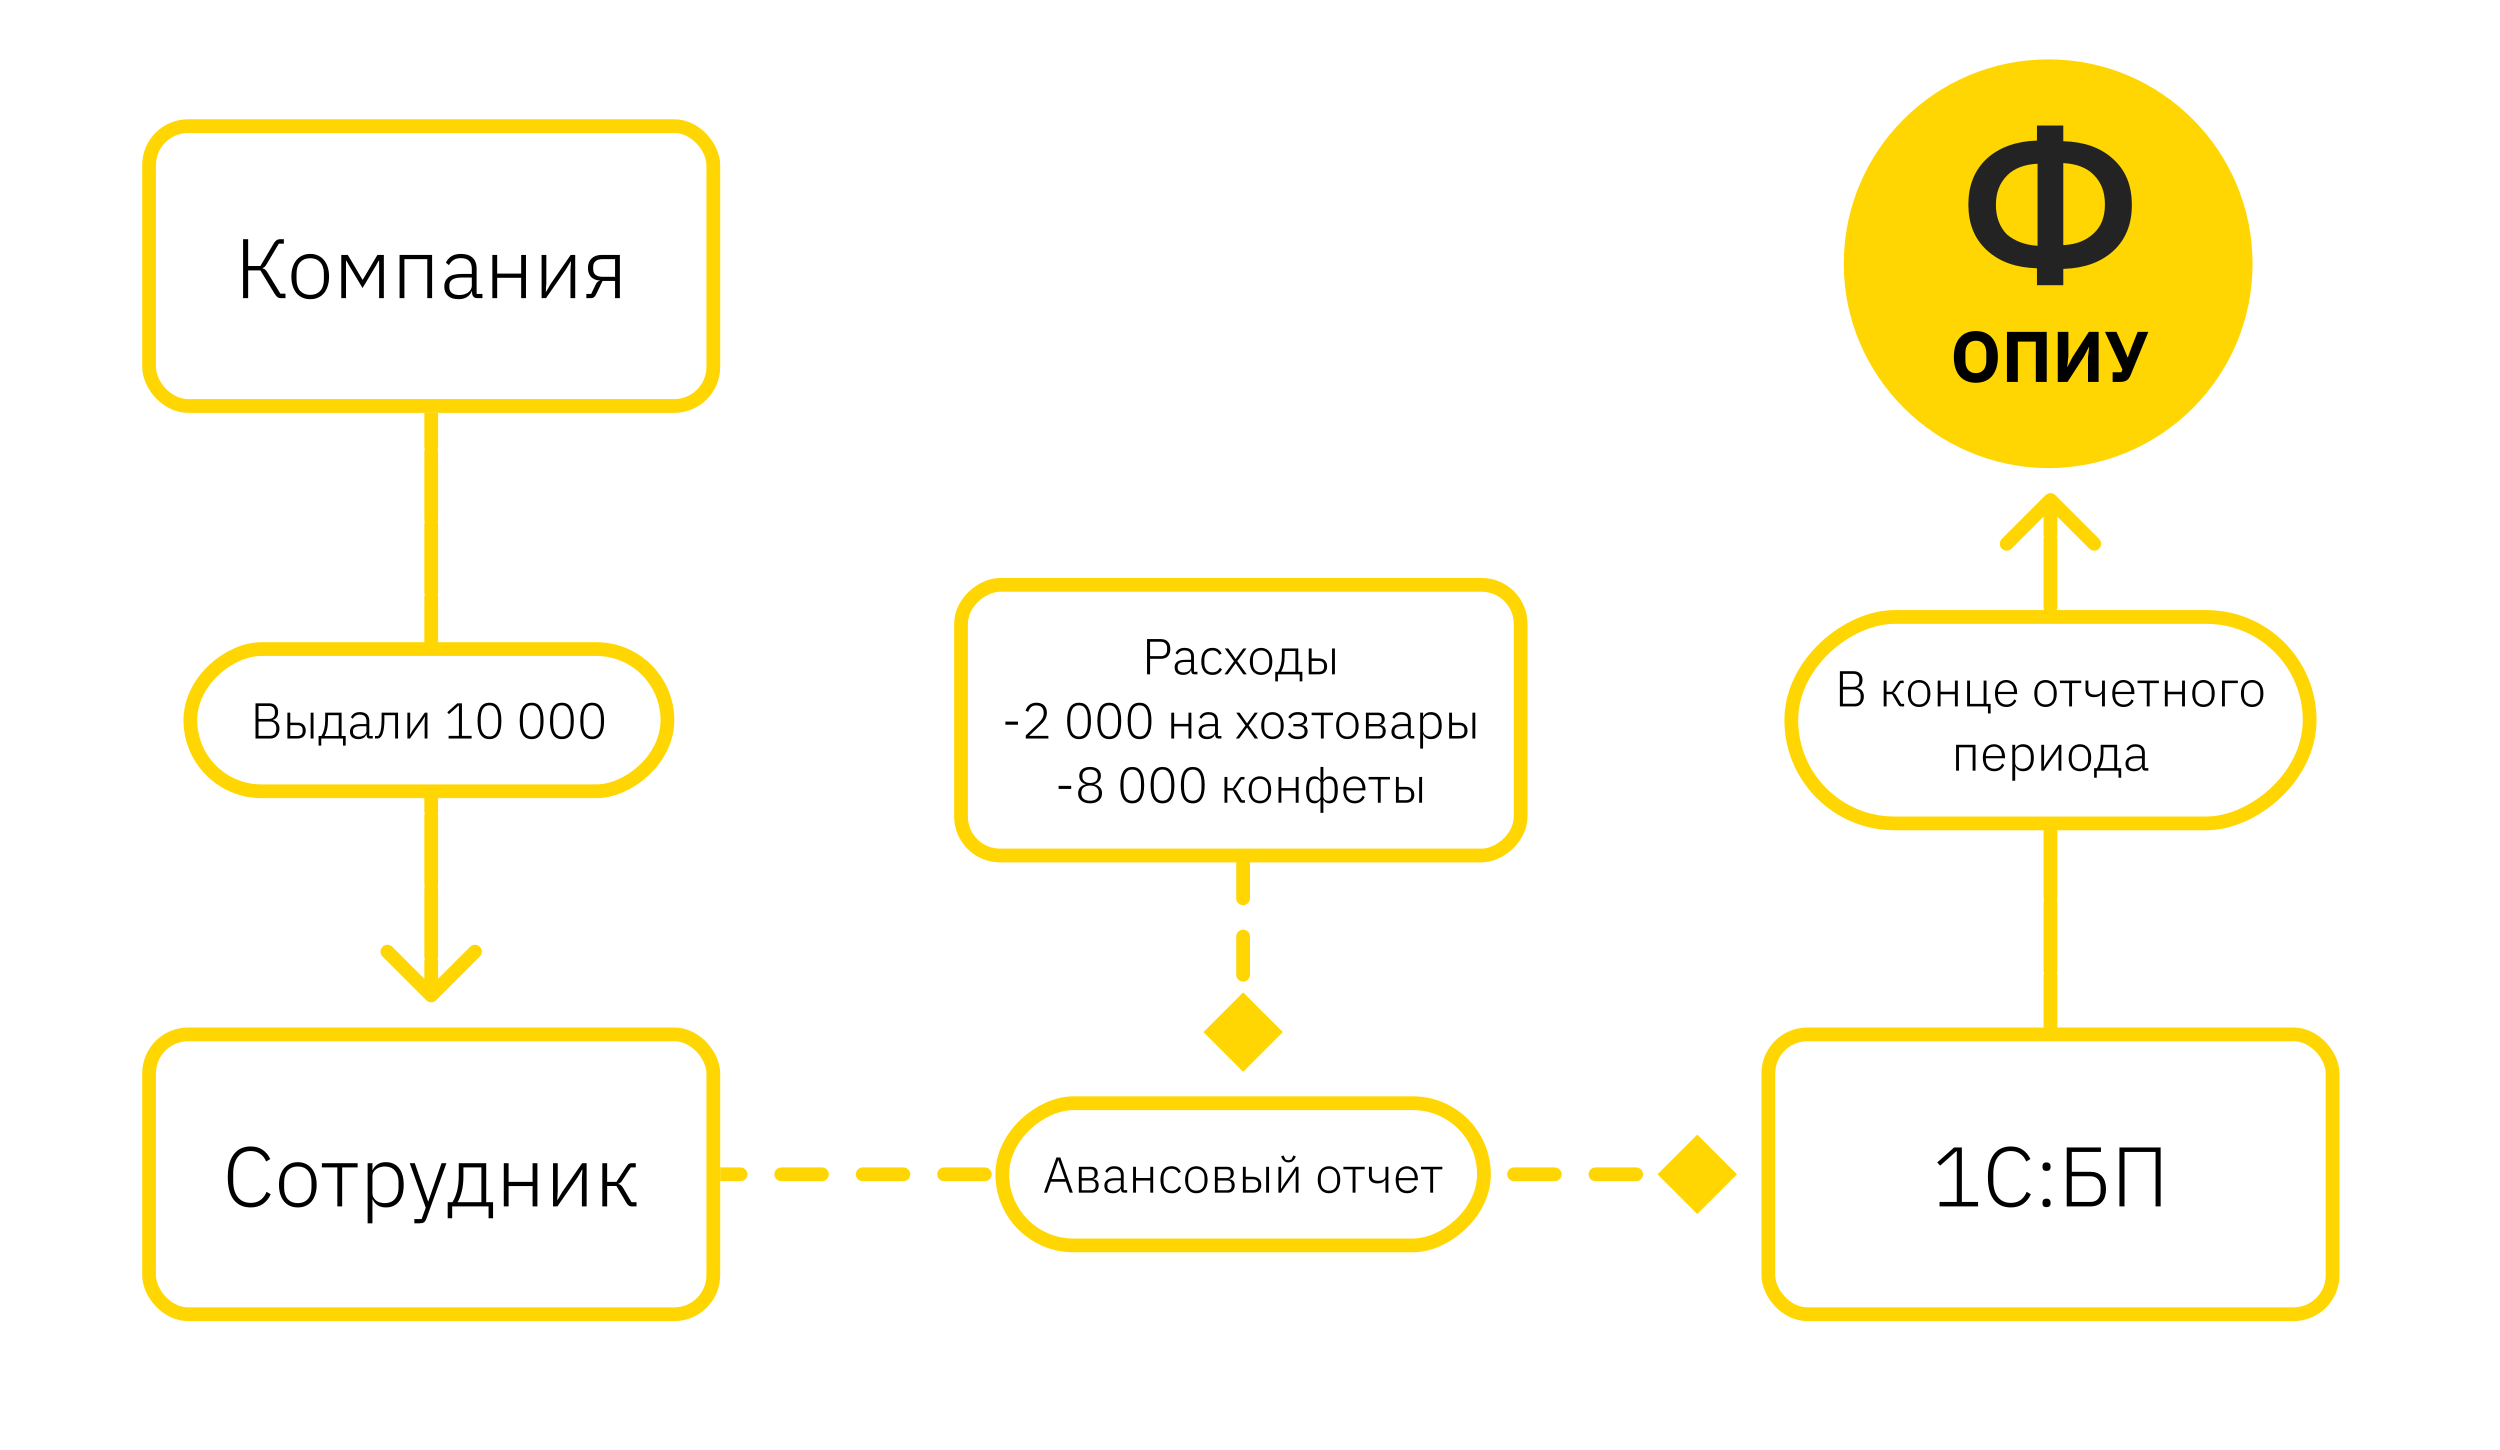 <?xml version="1.0" encoding="UTF-8"?> <svg xmlns="http://www.w3.org/2000/svg" width="545" height="316" viewBox="0 0 545 316" fill="none"><rect width="545" height="316" fill="white"></rect><path d="M92.939 218.061C93.525 218.646 94.475 218.646 95.061 218.061L104.607 208.515C105.192 207.929 105.192 206.979 104.607 206.393C104.021 205.808 103.071 205.808 102.485 206.393L94 214.879L85.515 206.393C84.929 205.808 83.979 205.808 83.393 206.393C82.808 206.979 82.808 207.929 83.393 208.515L92.939 218.061ZM92.5 97.408C92.5 98.237 93.172 98.908 94 98.908C94.828 98.908 95.5 98.237 95.5 97.408L92.5 97.408ZM95.5 98.467C95.5 97.638 94.828 96.967 94 96.967C93.172 96.967 92.5 97.638 92.5 98.467L95.5 98.467ZM92.5 113.283C92.5 114.112 93.172 114.783 94 114.783C94.828 114.783 95.5 114.112 95.5 113.283L92.5 113.283ZM95.5 114.342C95.5 113.513 94.828 112.842 94 112.842C93.172 112.842 92.5 113.513 92.5 114.342L95.5 114.342ZM92.5 129.158C92.5 129.987 93.172 130.658 94 130.658C94.828 130.658 95.5 129.987 95.5 129.158L92.5 129.158ZM95.5 130.217C95.5 129.388 94.828 128.717 94 128.717C93.172 128.717 92.5 129.388 92.5 130.217L95.5 130.217ZM92.5 145.033C92.5 145.862 93.172 146.533 94 146.533C94.828 146.533 95.5 145.862 95.5 145.033L92.5 145.033ZM95.5 146.092C95.5 145.263 94.828 144.592 94 144.592C93.172 144.592 92.5 145.263 92.5 146.092L95.5 146.092ZM92.5 160.908C92.5 161.737 93.172 162.408 94 162.408C94.828 162.408 95.5 161.737 95.5 160.908L92.5 160.908ZM95.5 161.967C95.5 161.138 94.828 160.467 94 160.467C93.172 160.467 92.5 161.138 92.5 161.967L95.5 161.967ZM92.5 176.783C92.5 177.612 93.172 178.283 94 178.283C94.828 178.283 95.5 177.612 95.5 176.783L92.5 176.783ZM95.5 177.842C95.5 177.013 94.828 176.342 94 176.342C93.172 176.342 92.5 177.013 92.5 177.842L95.5 177.842ZM92.5 192.658C92.5 193.487 93.172 194.158 94 194.158C94.828 194.158 95.5 193.487 95.5 192.658L92.5 192.658ZM95.5 193.717C95.5 192.888 94.828 192.217 94 192.217C93.172 192.217 92.5 192.888 92.5 193.717L95.5 193.717ZM92.5 208.533C92.5 209.362 93.172 210.033 94 210.033C94.828 210.033 95.5 209.362 95.5 208.533L92.5 208.533ZM95.5 209.592C95.5 208.763 94.828 208.092 94 208.092C93.172 208.092 92.5 208.763 92.5 209.592L95.5 209.592ZM92.5 90L92.5 97.408L95.5 97.408L95.5 90L92.5 90ZM92.5 98.467L92.5 113.283L95.5 113.283L95.5 98.467L92.5 98.467ZM92.5 114.342L92.5 129.158L95.5 129.158L95.5 114.342L92.5 114.342ZM92.5 130.217L92.5 145.033L95.5 145.033L95.5 130.217L92.5 130.217ZM92.5 146.092L92.5 160.908L95.5 160.908L95.5 146.092L92.5 146.092ZM92.5 161.967L92.5 176.783L95.5 176.783L95.5 161.967L92.5 161.967ZM92.5 177.842L92.5 192.658L95.5 192.658L95.5 177.842L92.5 177.842ZM92.5 193.717L92.5 208.533L95.5 208.533L95.5 193.717L92.5 193.717ZM92.5 209.592L92.5 217L95.5 217L95.5 209.592L92.5 209.592ZM92.939 218.061C93.525 218.646 94.475 218.646 95.061 218.061L104.607 208.515C105.192 207.929 105.192 206.979 104.607 206.393C104.021 205.808 103.071 205.808 102.485 206.393L94 214.879L85.515 206.393C84.929 205.808 83.979 205.808 83.393 206.393C82.808 206.979 82.808 207.929 83.393 208.515L92.939 218.061ZM92.5 97.408C92.5 98.237 93.172 98.908 94 98.908C94.828 98.908 95.5 98.237 95.5 97.408L92.5 97.408ZM95.5 98.467C95.5 97.638 94.828 96.967 94 96.967C93.172 96.967 92.5 97.638 92.5 98.467L95.5 98.467ZM92.5 113.283C92.5 114.112 93.172 114.783 94 114.783C94.828 114.783 95.5 114.112 95.5 113.283L92.5 113.283ZM95.5 114.342C95.5 113.513 94.828 112.842 94 112.842C93.172 112.842 92.5 113.513 92.5 114.342L95.5 114.342ZM92.5 129.158C92.5 129.987 93.172 130.658 94 130.658C94.828 130.658 95.5 129.987 95.5 129.158L92.5 129.158ZM95.5 130.217C95.5 129.388 94.828 128.717 94 128.717C93.172 128.717 92.5 129.388 92.5 130.217L95.5 130.217ZM92.5 145.033C92.5 145.862 93.172 146.533 94 146.533C94.828 146.533 95.5 145.862 95.5 145.033L92.5 145.033ZM95.5 146.092C95.5 145.263 94.828 144.592 94 144.592C93.172 144.592 92.5 145.263 92.5 146.092L95.5 146.092ZM92.5 160.908C92.5 161.737 93.172 162.408 94 162.408C94.828 162.408 95.5 161.737 95.5 160.908L92.5 160.908ZM95.5 161.967C95.5 161.138 94.828 160.467 94 160.467C93.172 160.467 92.5 161.138 92.5 161.967L95.5 161.967ZM92.5 176.783C92.5 177.612 93.172 178.283 94 178.283C94.828 178.283 95.5 177.612 95.5 176.783L92.5 176.783ZM95.5 177.842C95.5 177.013 94.828 176.342 94 176.342C93.172 176.342 92.5 177.013 92.5 177.842L95.5 177.842ZM92.5 192.658C92.5 193.487 93.172 194.158 94 194.158C94.828 194.158 95.5 193.487 95.5 192.658L92.5 192.658ZM95.5 193.717C95.5 192.888 94.828 192.217 94 192.217C93.172 192.217 92.5 192.888 92.5 193.717L95.5 193.717ZM92.5 208.533C92.5 209.362 93.172 210.033 94 210.033C94.828 210.033 95.5 209.362 95.5 208.533L92.5 208.533ZM95.5 209.592C95.5 208.763 94.828 208.092 94 208.092C93.172 208.092 92.5 208.763 92.5 209.592L95.5 209.592ZM92.5 90L92.5 97.408L95.5 97.408L95.5 90L92.5 90ZM92.5 98.467L92.5 113.283L95.5 113.283L95.5 98.467L92.5 98.467ZM92.5 114.342L92.5 129.158L95.5 129.158L95.5 114.342L92.5 114.342ZM92.5 130.217L92.5 145.033L95.5 145.033L95.5 130.217L92.5 130.217ZM92.5 146.092L92.5 160.908L95.5 160.908L95.5 146.092L92.5 146.092ZM92.5 161.967L92.5 176.783L95.5 176.783L95.5 161.967L92.5 161.967ZM92.5 177.842L92.5 192.658L95.5 192.658L95.5 177.842L92.5 177.842ZM92.5 193.717L92.5 208.533L95.5 208.533L95.5 193.717L92.5 193.717ZM92.5 209.592L92.5 217L95.5 217L95.5 209.592L92.5 209.592Z" fill="#FFD601"></path><path d="M445.939 107.939C446.525 107.354 447.475 107.354 448.061 107.939L457.607 117.485C458.192 118.071 458.192 119.021 457.607 119.607C457.021 120.192 456.071 120.192 455.485 119.607L447 111.121L438.515 119.607C437.929 120.192 436.979 120.192 436.393 119.607C435.808 119.021 435.808 118.071 436.393 117.485L445.939 107.939ZM445.5 228.592C445.5 227.763 446.172 227.092 447 227.092C447.828 227.092 448.5 227.763 448.5 228.592L445.5 228.592ZM448.5 227.533C448.5 228.362 447.828 229.033 447 229.033C446.172 229.033 445.5 228.362 445.5 227.533L448.5 227.533ZM445.5 212.717C445.5 211.888 446.172 211.217 447 211.217C447.828 211.217 448.5 211.888 448.5 212.717L445.5 212.717ZM448.5 211.658C448.5 212.487 447.828 213.158 447 213.158C446.172 213.158 445.5 212.487 445.5 211.658L448.5 211.658ZM445.5 196.842C445.5 196.013 446.172 195.342 447 195.342C447.828 195.342 448.5 196.013 448.5 196.842L445.5 196.842ZM448.5 195.783C448.5 196.612 447.828 197.283 447 197.283C446.172 197.283 445.5 196.612 445.5 195.783L448.5 195.783ZM445.5 180.967C445.5 180.138 446.172 179.467 447 179.467C447.828 179.467 448.5 180.138 448.5 180.967L445.5 180.967ZM448.5 179.908C448.5 180.737 447.828 181.408 447 181.408C446.172 181.408 445.5 180.737 445.5 179.908L448.5 179.908ZM445.5 165.092C445.5 164.263 446.172 163.592 447 163.592C447.828 163.592 448.5 164.263 448.5 165.092L445.5 165.092ZM448.5 164.033C448.5 164.862 447.828 165.533 447 165.533C446.172 165.533 445.5 164.862 445.5 164.033L448.5 164.033ZM445.5 149.217C445.5 148.388 446.172 147.717 447 147.717C447.828 147.717 448.5 148.388 448.5 149.217L445.5 149.217ZM448.5 148.158C448.5 148.987 447.828 149.658 447 149.658C446.172 149.658 445.5 148.987 445.5 148.158L448.5 148.158ZM445.5 133.342C445.5 132.513 446.172 131.842 447 131.842C447.828 131.842 448.5 132.513 448.5 133.342L445.5 133.342ZM448.5 132.283C448.5 133.112 447.828 133.783 447 133.783C446.172 133.783 445.5 133.112 445.5 132.283L448.5 132.283ZM445.5 117.467C445.5 116.638 446.172 115.967 447 115.967C447.828 115.967 448.5 116.638 448.5 117.467L445.5 117.467ZM448.5 116.408C448.5 117.237 447.828 117.908 447 117.908C446.172 117.908 445.5 117.237 445.5 116.408L448.5 116.408ZM445.5 236L445.5 228.592L448.5 228.592L448.5 236L445.5 236ZM445.5 227.533L445.5 212.717L448.5 212.717L448.5 227.533L445.5 227.533ZM445.5 211.658L445.5 196.842L448.5 196.842L448.5 211.658L445.5 211.658ZM445.5 195.783L445.5 180.967L448.5 180.967L448.5 195.783L445.5 195.783ZM445.5 179.908L445.5 165.092L448.5 165.092L448.5 179.908L445.5 179.908ZM445.5 164.033L445.5 149.217L448.5 149.217L448.5 164.033L445.5 164.033ZM445.5 148.158L445.5 133.342L448.5 133.342L448.5 148.158L445.5 148.158ZM445.5 132.283L445.5 117.467L448.5 117.467L448.5 132.283L445.5 132.283ZM445.5 116.408L445.5 109L448.5 109L448.5 116.408L445.5 116.408ZM445.939 107.939C446.525 107.354 447.475 107.354 448.061 107.939L457.607 117.485C458.192 118.071 458.192 119.021 457.607 119.607C457.021 120.192 456.071 120.192 455.485 119.607L447 111.121L438.515 119.607C437.929 120.192 436.979 120.192 436.393 119.607C435.808 119.021 435.808 118.071 436.393 117.485L445.939 107.939ZM445.5 228.592C445.5 227.763 446.172 227.092 447 227.092C447.828 227.092 448.5 227.763 448.5 228.592L445.5 228.592ZM448.5 227.533C448.5 228.362 447.828 229.033 447 229.033C446.172 229.033 445.5 228.362 445.5 227.533L448.5 227.533ZM445.5 212.717C445.5 211.888 446.172 211.217 447 211.217C447.828 211.217 448.5 211.888 448.5 212.717L445.5 212.717ZM448.5 211.658C448.5 212.487 447.828 213.158 447 213.158C446.172 213.158 445.5 212.487 445.5 211.658L448.5 211.658ZM445.5 196.842C445.5 196.013 446.172 195.342 447 195.342C447.828 195.342 448.5 196.013 448.5 196.842L445.5 196.842ZM448.5 195.783C448.5 196.612 447.828 197.283 447 197.283C446.172 197.283 445.5 196.612 445.5 195.783L448.5 195.783ZM445.5 180.967C445.5 180.138 446.172 179.467 447 179.467C447.828 179.467 448.5 180.138 448.5 180.967L445.5 180.967ZM448.5 179.908C448.5 180.737 447.828 181.408 447 181.408C446.172 181.408 445.5 180.737 445.5 179.908L448.5 179.908ZM445.5 165.092C445.5 164.263 446.172 163.592 447 163.592C447.828 163.592 448.5 164.263 448.5 165.092L445.5 165.092ZM448.5 164.033C448.5 164.862 447.828 165.533 447 165.533C446.172 165.533 445.5 164.862 445.5 164.033L448.5 164.033ZM445.5 149.217C445.5 148.388 446.172 147.717 447 147.717C447.828 147.717 448.5 148.388 448.5 149.217L445.5 149.217ZM448.5 148.158C448.5 148.987 447.828 149.658 447 149.658C446.172 149.658 445.5 148.987 445.5 148.158L448.5 148.158ZM445.5 133.342C445.5 132.513 446.172 131.842 447 131.842C447.828 131.842 448.5 132.513 448.5 133.342L445.5 133.342ZM448.5 132.283C448.5 133.112 447.828 133.783 447 133.783C446.172 133.783 445.5 133.112 445.5 132.283L448.5 132.283ZM445.5 117.467C445.5 116.638 446.172 115.967 447 115.967C447.828 115.967 448.5 116.638 448.5 117.467L445.5 117.467ZM448.5 116.408C448.5 117.237 447.828 117.908 447 117.908C446.172 117.908 445.5 117.237 445.5 116.408L448.5 116.408ZM445.5 236L445.5 228.592L448.5 228.592L448.5 236L445.5 236ZM445.5 227.533L445.5 212.717L448.5 212.717L448.5 227.533L445.5 227.533ZM445.5 211.658L445.5 196.842L448.5 196.842L448.5 211.658L445.5 211.658ZM445.5 195.783L445.5 180.967L448.5 180.967L448.5 195.783L445.5 195.783ZM445.5 179.908L445.5 165.092L448.5 165.092L448.5 179.908L445.5 179.908ZM445.5 164.033L445.5 149.217L448.5 149.217L448.5 164.033L445.5 164.033ZM445.5 148.158L445.5 133.342L448.5 133.342L448.5 148.158L445.5 148.158ZM445.5 132.283L445.5 117.467L448.5 117.467L448.5 132.283L445.5 132.283ZM445.5 116.408L445.5 109L448.5 109L448.5 116.408L445.5 116.408Z" fill="#FFD601"></path><path d="M378.66 256L370 247.34L361.34 256L370 264.66L378.66 256ZM161.438 257.5C162.266 257.5 162.938 256.828 162.938 256C162.938 255.172 162.266 254.5 161.438 254.5V257.5ZM170.313 254.5C169.484 254.5 168.813 255.172 168.813 256C168.813 256.828 169.484 257.5 170.313 257.5V254.5ZM179.188 257.5C180.016 257.5 180.688 256.828 180.688 256C180.688 255.172 180.016 254.5 179.188 254.5V257.5ZM188.063 254.5C187.234 254.5 186.563 255.172 186.563 256C186.563 256.828 187.234 257.5 188.063 257.5V254.5ZM196.938 257.5C197.766 257.5 198.438 256.828 198.438 256C198.438 255.172 197.766 254.5 196.938 254.5V257.5ZM205.813 254.5C204.984 254.5 204.313 255.172 204.313 256C204.313 256.828 204.984 257.5 205.813 257.5V254.5ZM214.688 257.5C215.516 257.5 216.188 256.828 216.188 256C216.188 255.172 215.516 254.5 214.688 254.5V257.5ZM223.563 254.5C222.734 254.5 222.063 255.172 222.063 256C222.063 256.828 222.734 257.5 223.563 257.5V254.5ZM232.438 257.5C233.266 257.5 233.938 256.828 233.938 256C233.938 255.172 233.266 254.5 232.438 254.5V257.5ZM241.313 254.5C240.484 254.5 239.813 255.172 239.813 256C239.813 256.828 240.484 257.5 241.313 257.5V254.5ZM250.188 257.5C251.016 257.5 251.688 256.828 251.688 256C251.688 255.172 251.016 254.5 250.188 254.5V257.5ZM259.063 254.5C258.234 254.5 257.563 255.172 257.563 256C257.563 256.828 258.234 257.5 259.063 257.5V254.5ZM267.938 257.5C268.766 257.5 269.438 256.828 269.438 256C269.438 255.172 268.766 254.5 267.938 254.5V257.5ZM276.813 254.5C275.984 254.5 275.313 255.172 275.313 256C275.313 256.828 275.984 257.5 276.813 257.5V254.5ZM285.688 257.5C286.516 257.5 287.188 256.828 287.188 256C287.188 255.172 286.516 254.5 285.688 254.5V257.5ZM294.563 254.5C293.734 254.5 293.063 255.172 293.063 256C293.063 256.828 293.734 257.5 294.563 257.5V254.5ZM303.438 257.5C304.266 257.5 304.938 256.828 304.938 256C304.938 255.172 304.266 254.5 303.438 254.5V257.5ZM312.313 254.5C311.484 254.5 310.813 255.172 310.813 256C310.813 256.828 311.484 257.5 312.313 257.5V254.5ZM321.188 257.5C322.016 257.5 322.688 256.828 322.688 256C322.688 255.172 322.016 254.5 321.188 254.5V257.5ZM330.063 254.5C329.234 254.5 328.563 255.172 328.563 256C328.563 256.828 329.234 257.5 330.063 257.5V254.5ZM338.938 257.5C339.766 257.5 340.438 256.828 340.438 256C340.438 255.172 339.766 254.5 338.938 254.5V257.5ZM347.813 254.5C346.984 254.5 346.313 255.172 346.313 256C346.313 256.828 346.984 257.5 347.813 257.5V254.5ZM356.688 257.5C357.516 257.5 358.188 256.828 358.188 256C358.188 255.172 357.516 254.5 356.688 254.5V257.5ZM365.563 254.5C364.734 254.5 364.063 255.172 364.063 256C364.063 256.828 364.734 257.5 365.563 257.5V254.5ZM157 257.5H161.438V254.5H157V257.5ZM170.313 257.5H179.188V254.5H170.313V257.5ZM188.063 257.5H196.938V254.5H188.063V257.5ZM205.813 257.5H214.688V254.5H205.813V257.5ZM223.563 257.5H232.438V254.5H223.563V257.5ZM241.313 257.5H250.188V254.5H241.313V257.5ZM259.063 257.5H267.938V254.5H259.063V257.5ZM276.813 257.5H285.688V254.5H276.813V257.5ZM294.563 257.5H303.438V254.5H294.563V257.5ZM312.313 257.5H321.188V254.5H312.313V257.5ZM330.063 257.5H338.938V254.5H330.063V257.5ZM347.813 257.5H356.688V254.5H347.813V257.5ZM365.563 257.5H370V254.5H365.563V257.5ZM378.66 256L370 247.34L361.34 256L370 264.66L378.66 256ZM161.438 257.5C162.266 257.5 162.938 256.828 162.938 256C162.938 255.172 162.266 254.5 161.438 254.5V257.5ZM170.313 254.5C169.484 254.5 168.813 255.172 168.813 256C168.813 256.828 169.484 257.5 170.313 257.5V254.5ZM179.188 257.5C180.016 257.5 180.688 256.828 180.688 256C180.688 255.172 180.016 254.5 179.188 254.5V257.5ZM188.063 254.5C187.234 254.5 186.563 255.172 186.563 256C186.563 256.828 187.234 257.5 188.063 257.5V254.5ZM196.938 257.5C197.766 257.5 198.438 256.828 198.438 256C198.438 255.172 197.766 254.5 196.938 254.5V257.5ZM205.813 254.5C204.984 254.5 204.313 255.172 204.313 256C204.313 256.828 204.984 257.5 205.813 257.5V254.5ZM214.688 257.5C215.516 257.5 216.188 256.828 216.188 256C216.188 255.172 215.516 254.5 214.688 254.5V257.5ZM223.563 254.5C222.734 254.5 222.063 255.172 222.063 256C222.063 256.828 222.734 257.5 223.563 257.5V254.5ZM232.438 257.5C233.266 257.5 233.938 256.828 233.938 256C233.938 255.172 233.266 254.5 232.438 254.5V257.5ZM241.313 254.5C240.484 254.5 239.813 255.172 239.813 256C239.813 256.828 240.484 257.5 241.313 257.5V254.5ZM250.188 257.5C251.016 257.5 251.688 256.828 251.688 256C251.688 255.172 251.016 254.5 250.188 254.5V257.5ZM259.063 254.5C258.234 254.5 257.563 255.172 257.563 256C257.563 256.828 258.234 257.5 259.063 257.5V254.5ZM267.938 257.5C268.766 257.5 269.438 256.828 269.438 256C269.438 255.172 268.766 254.5 267.938 254.5V257.5ZM276.813 254.5C275.984 254.5 275.313 255.172 275.313 256C275.313 256.828 275.984 257.5 276.813 257.5V254.5ZM285.688 257.5C286.516 257.5 287.188 256.828 287.188 256C287.188 255.172 286.516 254.5 285.688 254.5V257.5ZM294.563 254.5C293.734 254.5 293.063 255.172 293.063 256C293.063 256.828 293.734 257.5 294.563 257.5V254.5ZM303.438 257.5C304.266 257.5 304.938 256.828 304.938 256C304.938 255.172 304.266 254.5 303.438 254.5V257.5ZM312.313 254.5C311.484 254.5 310.813 255.172 310.813 256C310.813 256.828 311.484 257.5 312.313 257.5V254.5ZM321.188 257.5C322.016 257.5 322.688 256.828 322.688 256C322.688 255.172 322.016 254.5 321.188 254.5V257.5ZM330.063 254.5C329.234 254.5 328.563 255.172 328.563 256C328.563 256.828 329.234 257.5 330.063 257.5V254.5ZM338.938 257.5C339.766 257.5 340.438 256.828 340.438 256C340.438 255.172 339.766 254.5 338.938 254.5V257.5ZM347.813 254.5C346.984 254.5 346.313 255.172 346.313 256C346.313 256.828 346.984 257.5 347.813 257.5V254.5ZM356.688 257.5C357.516 257.5 358.188 256.828 358.188 256C358.188 255.172 357.516 254.5 356.688 254.5V257.5ZM365.563 254.5C364.734 254.5 364.063 255.172 364.063 256C364.063 256.828 364.734 257.5 365.563 257.5V254.5ZM157 257.5H161.438V254.5H157V257.5ZM170.313 257.5H179.188V254.5H170.313V257.5ZM188.063 257.5H196.938V254.5H188.063V257.5ZM205.813 257.5H214.688V254.5H205.813V257.5ZM223.563 257.5H232.438V254.5H223.563V257.5ZM241.313 257.5H250.188V254.5H241.313V257.5ZM259.063 257.5H267.938V254.5H259.063V257.5ZM276.813 257.5H285.688V254.5H276.813V257.5ZM294.563 257.5H303.438V254.5H294.563V257.5ZM312.313 257.5H321.188V254.5H312.313V257.5ZM330.063 257.5H338.938V254.5H330.063V257.5ZM347.813 257.5H356.688V254.5H347.813V257.5ZM365.563 257.5H370V254.5H365.563V257.5Z" fill="#FFD601"></path><path d="M271 233.66L279.66 225L271 216.34L262.34 225L271 233.66ZM269.5 179.167C269.5 179.995 270.172 180.667 271 180.667C271.828 180.667 272.5 179.995 272.5 179.167L269.5 179.167ZM272.5 187.5C272.5 186.672 271.828 186 271 186C270.172 186 269.5 186.672 269.5 187.5L272.5 187.5ZM269.5 195.833C269.5 196.662 270.172 197.333 271 197.333C271.828 197.333 272.5 196.662 272.5 195.833L269.5 195.833ZM272.5 204.167C272.5 203.338 271.828 202.667 271 202.667C270.172 202.667 269.5 203.338 269.5 204.167L272.5 204.167ZM269.5 212.5C269.5 213.328 270.172 214 271 214C271.828 214 272.5 213.328 272.5 212.5L269.5 212.5ZM272.5 220.833C272.5 220.005 271.828 219.333 271 219.333C270.172 219.333 269.5 220.005 269.5 220.833L272.5 220.833ZM269.5 175L269.5 179.167L272.5 179.167L272.5 175L269.5 175ZM269.5 187.5L269.5 195.833L272.5 195.833L272.5 187.5L269.5 187.5ZM269.5 204.167L269.5 212.5L272.5 212.5L272.5 204.167L269.5 204.167ZM269.5 220.833L269.5 225L272.5 225L272.5 220.833L269.5 220.833ZM271 233.66L279.66 225L271 216.34L262.34 225L271 233.66ZM269.5 179.167C269.5 179.995 270.172 180.667 271 180.667C271.828 180.667 272.5 179.995 272.5 179.167L269.5 179.167ZM272.5 187.5C272.5 186.672 271.828 186 271 186C270.172 186 269.5 186.672 269.5 187.5L272.5 187.5ZM269.5 195.833C269.5 196.662 270.172 197.333 271 197.333C271.828 197.333 272.5 196.662 272.5 195.833L269.5 195.833ZM272.5 204.167C272.5 203.338 271.828 202.667 271 202.667C270.172 202.667 269.5 203.338 269.5 204.167L272.5 204.167ZM269.5 212.5C269.5 213.328 270.172 214 271 214C271.828 214 272.5 213.328 272.5 212.5L269.5 212.5ZM272.5 220.833C272.5 220.005 271.828 219.333 271 219.333C270.172 219.333 269.5 220.005 269.5 220.833L272.5 220.833ZM269.5 175L269.5 179.167L272.5 179.167L272.5 175L269.5 175ZM269.5 187.5L269.5 195.833L272.5 195.833L272.5 187.5L269.5 187.5ZM269.5 204.167L269.5 212.5L272.5 212.5L272.5 204.167L269.5 204.167ZM269.5 220.833L269.5 225L272.5 225L272.5 220.833L269.5 220.833Z" fill="#FFD601"></path><rect x="32.5" y="27.5" width="123" height="61" rx="8.5" fill="white"></rect><rect x="32.5" y="27.5" width="123" height="61" rx="8.5" stroke="#FFD601" stroke-width="3"></rect><path d="M52.99 52.15H54.095V57.986H56.764L59.654 53.108C59.863 52.752 60.072 52.506 60.28 52.371C60.489 52.224 60.74 52.15 61.035 52.15H61.882V53.126H60.777L58.126 57.599C57.955 57.882 57.807 58.078 57.684 58.188C57.562 58.299 57.408 58.379 57.224 58.428V58.502C57.433 58.538 57.617 58.618 57.777 58.741C57.936 58.864 58.114 59.084 58.31 59.404L61.127 64.024H62.232V65H61.182C60.925 65 60.697 64.933 60.501 64.797C60.305 64.65 60.102 64.411 59.894 64.079L56.764 58.943H54.095V65H52.99V52.15ZM67.628 65.221C67.002 65.221 66.438 65.111 65.934 64.889C65.431 64.669 65.002 64.35 64.646 63.932C64.29 63.503 64.014 62.981 63.817 62.367C63.621 61.754 63.523 61.06 63.523 60.287C63.523 59.514 63.621 58.827 63.817 58.225C64.014 57.612 64.29 57.096 64.646 56.679C65.002 56.249 65.431 55.924 65.934 55.703C66.438 55.47 67.002 55.353 67.628 55.353C68.254 55.353 68.819 55.47 69.322 55.703C69.825 55.924 70.255 56.249 70.611 56.679C70.966 57.096 71.243 57.612 71.439 58.225C71.635 58.827 71.734 59.514 71.734 60.287C71.734 61.06 71.635 61.754 71.439 62.367C71.243 62.981 70.966 63.503 70.611 63.932C70.255 64.35 69.825 64.669 69.322 64.889C68.819 65.111 68.254 65.221 67.628 65.221ZM67.628 64.282C68.549 64.282 69.273 63.994 69.8 63.417C70.341 62.84 70.611 61.993 70.611 60.876V59.698C70.611 58.593 70.341 57.753 69.8 57.176C69.273 56.587 68.549 56.292 67.628 56.292C66.708 56.292 65.978 56.581 65.438 57.158C64.91 57.734 64.646 58.581 64.646 59.698V60.876C64.646 61.981 64.91 62.828 65.438 63.417C65.978 63.994 66.708 64.282 67.628 64.282ZM74.399 55.574H75.817L79.02 60.968H79.094L82.278 55.574H83.678V65H82.647V56.845H82.555L81.966 57.894L79.038 62.791L76.111 57.894L75.522 56.845H75.43V65H74.399V55.574ZM87.11 55.574H94.197V65H93.148V56.495H88.159V65H87.11V55.574ZM104.107 65C103.702 65 103.407 64.896 103.223 64.687C103.039 64.478 102.935 64.196 102.91 63.84V63.509H102.818C102.61 64.037 102.266 64.454 101.787 64.761C101.309 65.067 100.701 65.221 99.965 65.221C98.971 65.221 98.204 64.982 97.663 64.503C97.124 64.012 96.853 63.325 96.853 62.441C96.853 61.606 97.148 60.944 97.737 60.453C98.339 59.962 99.32 59.717 100.683 59.717H102.855V58.612C102.855 57.053 102.051 56.274 100.443 56.274C99.817 56.274 99.296 56.409 98.879 56.679C98.461 56.937 98.124 57.311 97.866 57.802L97.203 57.25C97.461 56.697 97.854 56.243 98.382 55.887C98.921 55.531 99.621 55.353 100.48 55.353C101.585 55.353 102.432 55.63 103.021 56.182C103.61 56.734 103.904 57.507 103.904 58.502V64.079H105.175V65H104.107ZM100.112 64.319C100.492 64.319 100.848 64.27 101.18 64.172C101.511 64.073 101.8 63.938 102.045 63.767C102.303 63.583 102.499 63.368 102.634 63.122C102.781 62.864 102.855 62.576 102.855 62.257V60.508H100.646C99.701 60.508 99.014 60.661 98.584 60.968C98.167 61.263 97.958 61.674 97.958 62.202V62.644C97.958 63.196 98.154 63.613 98.547 63.895C98.94 64.178 99.462 64.319 100.112 64.319ZM107.335 55.574H108.384V59.643H113.612V55.574H114.662V65H113.612V60.563H108.384V65H107.335V55.574ZM118.068 55.574H119.099V61.686L118.988 63.583H119.062L120.037 61.907L124.419 55.574H125.395V65H124.364V58.888L124.474 56.992H124.4L123.406 58.667L119.025 65H118.068V55.574ZM127.824 64.079H128.874L129.868 62.018C130.076 61.551 130.371 61.281 130.751 61.208V61.152C129.905 61.091 129.26 60.821 128.818 60.342C128.389 59.852 128.174 59.213 128.174 58.428C128.174 57.544 128.438 56.851 128.966 56.348C129.493 55.832 130.236 55.574 131.193 55.574H135.133V65H134.084V61.245H131.359L129.997 64.079C129.837 64.435 129.659 64.681 129.463 64.816C129.279 64.939 129.064 65 128.818 65H127.824V64.079ZM134.084 60.342V56.495H131.341C130.678 56.495 130.175 56.642 129.831 56.937C129.487 57.231 129.315 57.636 129.315 58.152V58.704C129.315 59.219 129.487 59.624 129.831 59.919C130.175 60.201 130.678 60.342 131.341 60.342H134.084Z" fill="black"></path><rect x="32.5" y="225.5" width="123" height="61" rx="8.5" fill="white"></rect><rect x="32.5" y="225.5" width="123" height="61" rx="8.5" stroke="#FFD601" stroke-width="3"></rect><path d="M54.665 263.221C53.069 263.221 51.836 262.669 50.965 261.564C50.093 260.447 49.658 258.797 49.658 256.612C49.658 254.44 50.093 252.783 50.965 251.641C51.836 250.5 53.069 249.929 54.665 249.929C55.696 249.929 56.561 250.175 57.261 250.666C57.973 251.157 58.525 251.825 58.918 252.672L58.016 253.206C57.733 252.507 57.304 251.954 56.727 251.549C56.162 251.132 55.475 250.923 54.665 250.923C53.462 250.923 52.523 251.353 51.848 252.212C51.173 253.071 50.836 254.298 50.836 255.894V257.348C50.836 258.932 51.173 260.14 51.848 260.975C52.523 261.81 53.462 262.227 54.665 262.227C55.524 262.227 56.242 262.012 56.819 261.582C57.396 261.141 57.825 260.552 58.108 259.815L59.01 260.349C58.629 261.233 58.071 261.932 57.334 262.448C56.598 262.963 55.708 263.221 54.665 263.221ZM64.922 263.221C64.297 263.221 63.732 263.11 63.229 262.89C62.726 262.669 62.296 262.35 61.94 261.932C61.584 261.503 61.308 260.981 61.112 260.367C60.915 259.754 60.817 259.06 60.817 258.287C60.817 257.514 60.915 256.827 61.112 256.225C61.308 255.612 61.584 255.096 61.94 254.679C62.296 254.249 62.726 253.924 63.229 253.703C63.732 253.47 64.297 253.353 64.922 253.353C65.548 253.353 66.113 253.47 66.616 253.703C67.119 253.924 67.549 254.249 67.905 254.679C68.261 255.096 68.537 255.612 68.733 256.225C68.93 256.827 69.028 257.514 69.028 258.287C69.028 259.06 68.93 259.754 68.733 260.367C68.537 260.981 68.261 261.503 67.905 261.932C67.549 262.35 67.119 262.669 66.616 262.89C66.113 263.11 65.548 263.221 64.922 263.221ZM64.922 262.282C65.843 262.282 66.567 261.994 67.095 261.417C67.635 260.84 67.905 259.993 67.905 258.876V257.698C67.905 256.594 67.635 255.753 67.095 255.176C66.567 254.587 65.843 254.292 64.922 254.292C64.002 254.292 63.272 254.581 62.732 255.158C62.204 255.734 61.94 256.581 61.94 257.698V258.876C61.94 259.981 62.204 260.828 62.732 261.417C63.272 261.994 64.002 262.282 64.922 262.282ZM73.541 254.495H70.172V253.574H77.96V254.495H74.591V263H73.541V254.495ZM80.143 253.574H81.192V255.084H81.248C81.481 254.556 81.837 254.139 82.316 253.832C82.794 253.513 83.395 253.353 84.12 253.353C85.335 253.353 86.286 253.783 86.973 254.642C87.66 255.501 88.004 256.716 88.004 258.287C88.004 259.858 87.66 261.073 86.973 261.932C86.286 262.791 85.335 263.221 84.12 263.221C83.395 263.221 82.8 263.068 82.334 262.761C81.868 262.442 81.505 262.018 81.248 261.49H81.192V266.682H80.143V253.574ZM83.88 262.282C84.825 262.282 85.562 261.981 86.089 261.38C86.617 260.779 86.881 259.969 86.881 258.95V257.624C86.881 256.606 86.617 255.796 86.089 255.194C85.562 254.593 84.825 254.292 83.88 254.292C83.512 254.292 83.162 254.348 82.831 254.458C82.512 254.556 82.23 254.697 81.984 254.881C81.739 255.066 81.542 255.286 81.395 255.544C81.26 255.802 81.192 256.084 81.192 256.391V260.128C81.192 260.46 81.26 260.76 81.395 261.03C81.542 261.288 81.739 261.515 81.984 261.711C82.23 261.895 82.512 262.037 82.831 262.135C83.162 262.233 83.512 262.282 83.88 262.282ZM96.258 253.574H97.325L92.962 265.651C92.815 266.044 92.637 266.314 92.428 266.461C92.22 266.608 91.876 266.682 91.397 266.682H90.33V265.761H91.913L92.815 263.276L89.317 253.574H90.422L93.312 261.877H93.386L96.258 253.574ZM97.599 262.08H98.629C99.059 261.417 99.397 260.601 99.642 259.631C99.888 258.662 100.01 257.563 100.01 256.336V253.574H105.993V262.08H107.484V265.577H106.509V263H98.574V265.577H97.599V262.08ZM104.944 262.08V254.495H101.023V256.373C101.023 257.674 100.9 258.803 100.655 259.76C100.409 260.717 100.108 261.49 99.752 262.08H104.944ZM109.825 253.574H110.874V257.643H116.102V253.574H117.152V263H116.102V258.563H110.874V263H109.825V253.574ZM120.558 253.574H121.588V259.686L121.478 261.582H121.552L122.527 259.907L126.909 253.574H127.885V263H126.854V256.888L126.964 254.992H126.89L125.896 256.667L121.515 263H120.558V253.574ZM131.308 253.574H132.358V257.643H134.383L136.537 254.348C136.745 254.028 136.929 253.82 137.089 253.722C137.261 253.623 137.476 253.574 137.733 253.574H138.598V254.495H137.512L135.708 257.256C135.536 257.526 135.389 257.71 135.266 257.809C135.156 257.907 135.003 257.987 134.806 258.048V258.122C135.015 258.158 135.193 258.238 135.34 258.361C135.5 258.471 135.678 258.692 135.874 259.024L137.678 262.08H138.764V263H137.715C137.482 263 137.273 262.945 137.089 262.834C136.905 262.724 136.721 262.509 136.537 262.19L134.383 258.545H132.358V263H131.308V253.574Z" fill="black"></path><rect x="385.5" y="225.5" width="123" height="61" rx="8.5" fill="white"></rect><rect x="385.5" y="225.5" width="123" height="61" rx="8.5" stroke="#FFD601" stroke-width="3"></rect><path d="M422.823 263V262.024H426.578V250.96H426.486L422.951 254.108L422.326 253.409L425.989 250.15H427.683V262.024H431.217V263H422.823ZM438.371 263.221C436.776 263.221 435.542 262.669 434.671 261.564C433.8 260.447 433.364 258.797 433.364 256.612C433.364 254.44 433.8 252.783 434.671 251.641C435.542 250.5 436.776 249.929 438.371 249.929C439.402 249.929 440.267 250.175 440.967 250.666C441.679 251.157 442.231 251.825 442.624 252.672L441.722 253.206C441.44 252.507 441.01 251.954 440.433 251.549C439.869 251.132 439.181 250.923 438.371 250.923C437.169 250.923 436.23 251.353 435.555 252.212C434.88 253.071 434.542 254.298 434.542 255.894V257.348C434.542 258.932 434.88 260.14 435.555 260.975C436.23 261.81 437.169 262.227 438.371 262.227C439.23 262.227 439.948 262.012 440.525 261.582C441.102 261.141 441.532 260.552 441.814 259.815L442.716 260.349C442.335 261.233 441.777 261.932 441.041 262.448C440.304 262.963 439.415 263.221 438.371 263.221ZM446.144 263.166C445.837 263.166 445.61 263.092 445.462 262.945C445.327 262.785 445.26 262.583 445.26 262.337V262.135C445.26 261.889 445.327 261.693 445.462 261.546C445.61 261.386 445.837 261.306 446.144 261.306C446.438 261.306 446.659 261.386 446.806 261.546C446.954 261.693 447.027 261.889 447.027 262.135V262.337C447.027 262.583 446.954 262.785 446.806 262.945C446.659 263.092 446.438 263.166 446.144 263.166ZM446.144 255.268C445.837 255.268 445.61 255.194 445.462 255.047C445.327 254.888 445.26 254.685 445.26 254.44V254.237C445.26 253.992 445.327 253.795 445.462 253.648C445.61 253.488 445.837 253.409 446.144 253.409C446.438 253.409 446.659 253.488 446.806 253.648C446.954 253.795 447.027 253.992 447.027 254.237V254.44C447.027 254.685 446.954 254.888 446.806 255.047C446.659 255.194 446.438 255.268 446.144 255.268ZM450.548 250.15H458.004V251.126H451.653V255.452H455.685C456.801 255.452 457.648 255.784 458.225 256.446C458.814 257.109 459.109 258.036 459.109 259.226C459.109 260.417 458.814 261.343 458.225 262.006C457.648 262.669 456.801 263 455.685 263H450.548V250.15ZM455.685 262.024C456.421 262.024 456.979 261.81 457.36 261.38C457.74 260.938 457.931 260.367 457.931 259.668V258.784C457.931 258.072 457.74 257.502 457.36 257.072C456.979 256.643 456.421 256.428 455.685 256.428H451.653V262.024H455.685ZM462.036 250.15H471.02V263H469.916V251.126H463.141V263H462.036V250.15Z" fill="black"></path><path d="M491.059 57.5C491.059 82.141 471.095 102.059 446.397 102.059C421.905 101.853 401.941 81.936 401.941 57.5C401.941 32.859 421.905 12.941 446.603 12.941C471.095 12.941 491.059 32.859 491.059 57.5Z" fill="#FFD601"></path><path d="M444.188 53.571V35.694C441.384 35.831 439.115 36.649 437.513 38.287C435.911 39.924 435.109 41.971 435.109 44.701C435.109 47.294 435.911 49.477 437.513 51.114C439.115 52.479 441.384 53.434 444.188 53.571ZM458.874 44.564C458.874 41.835 458.073 39.788 456.471 38.15C454.869 36.513 452.599 35.694 449.796 35.558V53.434C452.599 53.298 454.735 52.479 456.471 50.842C458.073 49.34 458.874 47.294 458.874 44.564ZM444.055 58.483C439.515 58.347 435.911 57.119 433.107 54.526C430.437 52.07 429.102 48.795 429.102 44.564C429.102 40.47 430.437 37.059 433.107 34.602C435.777 32.146 439.515 30.781 444.055 30.645V27.37H449.796V30.781C454.335 30.918 457.94 32.146 460.743 34.739C463.414 37.195 464.749 40.47 464.749 44.701C464.749 48.795 463.414 52.206 460.743 54.663C458.073 57.119 454.468 58.483 449.796 58.62V62.168H444.055V58.483Z" fill="#232323"></path><path d="M430.736 83.448C430.017 83.448 429.361 83.328 428.767 83.089C428.173 82.849 427.668 82.495 427.251 82.026C426.835 81.547 426.512 80.958 426.283 80.26C426.054 79.552 425.939 78.734 425.939 77.807C425.939 76.88 426.054 76.068 426.283 75.37C426.512 74.662 426.835 74.073 427.251 73.604C427.668 73.125 428.173 72.766 428.767 72.526C429.361 72.287 430.017 72.167 430.736 72.167C431.455 72.167 432.111 72.287 432.705 72.526C433.298 72.766 433.803 73.125 434.22 73.604C434.637 74.073 434.96 74.662 435.189 75.37C435.418 76.068 435.533 76.88 435.533 77.807C435.533 78.734 435.418 79.552 435.189 80.26C434.96 80.958 434.637 81.547 434.22 82.026C433.803 82.495 433.298 82.849 432.705 83.089C432.111 83.328 431.455 83.448 430.736 83.448ZM430.736 81.339C431.455 81.339 432.012 81.104 432.408 80.635C432.814 80.167 433.017 79.495 433.017 78.62V76.995C433.017 76.12 432.814 75.448 432.408 74.979C432.012 74.511 431.455 74.276 430.736 74.276C430.017 74.276 429.455 74.511 429.048 74.979C428.653 75.448 428.455 76.12 428.455 76.995V78.62C428.455 79.495 428.653 80.167 429.048 80.635C429.455 81.104 430.017 81.339 430.736 81.339ZM437.515 72.354H446.187V83.26H443.812V74.464H439.89V83.26H437.515V72.354ZM448.593 72.354H450.905V77.683L450.655 79.979H450.702L451.78 77.901L455.374 72.354H457.499V83.26H455.186V77.932L455.436 75.636H455.389L454.311 77.714L450.718 83.26H448.593V72.354ZM460.555 81.151H462.462L462.696 80.557L458.884 72.354H461.384L462.915 75.745L463.821 77.917H463.868L464.665 75.729L466.009 72.354H468.337L464.493 81.729C464.378 82.01 464.248 82.25 464.102 82.448C463.967 82.635 463.805 82.792 463.618 82.917C463.43 83.042 463.212 83.13 462.962 83.182C462.722 83.234 462.441 83.26 462.118 83.26H460.555V81.151Z" fill="black"></path><rect x="390.5" y="179.5" width="45" height="113" rx="22.5" transform="rotate(-90 390.5 179.5)" fill="white"></rect><rect x="390.5" y="179.5" width="45" height="113" rx="22.5" transform="rotate(-90 390.5 179.5)" stroke="#FFD601" stroke-width="3"></rect><path d="M401.097 146.322H404.1C404.702 146.322 405.171 146.494 405.508 146.839C405.853 147.176 406.025 147.649 406.025 148.258C406.025 148.522 405.989 148.753 405.915 148.951C405.849 149.149 405.761 149.314 405.651 149.446C405.541 149.578 405.413 149.684 405.266 149.765C405.127 149.846 404.988 149.901 404.848 149.93V149.974C405.024 149.996 405.2 150.051 405.376 150.139C405.552 150.22 405.71 150.337 405.849 150.491C405.989 150.638 406.102 150.825 406.19 151.052C406.278 151.272 406.322 151.532 406.322 151.833C406.322 152.148 406.275 152.438 406.179 152.702C406.091 152.966 405.959 153.197 405.783 153.395C405.615 153.586 405.409 153.736 405.167 153.846C404.933 153.949 404.669 154 404.375 154H401.097V146.322ZM401.757 153.417H404.199C404.661 153.417 405.013 153.292 405.255 153.043C405.497 152.786 405.618 152.456 405.618 152.053V151.646C405.618 151.25 405.497 150.927 405.255 150.678C405.013 150.421 404.661 150.293 404.199 150.293H401.757V153.417ZM401.757 149.721H404.034C404.452 149.721 404.771 149.611 404.991 149.391C405.211 149.164 405.321 148.874 405.321 148.522V148.104C405.321 147.752 405.211 147.466 404.991 147.246C404.771 147.019 404.452 146.905 404.034 146.905H401.757V149.721ZM410.646 148.368H411.273V150.799H412.483L413.77 148.83C413.894 148.639 414.004 148.515 414.1 148.456C414.202 148.397 414.331 148.368 414.485 148.368H415.002V148.918H414.353L413.275 150.568C413.172 150.729 413.084 150.839 413.011 150.898C412.945 150.957 412.853 151.004 412.736 151.041V151.085C412.86 151.107 412.967 151.155 413.055 151.228C413.15 151.294 413.256 151.426 413.374 151.624L414.452 153.45H415.101V154H414.474C414.334 154 414.21 153.967 414.1 153.901C413.99 153.835 413.88 153.707 413.77 153.516L412.483 151.338H411.273V154H410.646V148.368ZM418.373 154.132C417.999 154.132 417.662 154.066 417.361 153.934C417.06 153.802 416.804 153.611 416.591 153.362C416.378 153.105 416.213 152.794 416.096 152.427C415.979 152.06 415.92 151.646 415.92 151.184C415.92 150.722 415.979 150.311 416.096 149.952C416.213 149.585 416.378 149.277 416.591 149.028C416.804 148.771 417.06 148.577 417.361 148.445C417.662 148.306 417.999 148.236 418.373 148.236C418.747 148.236 419.084 148.306 419.385 148.445C419.686 148.577 419.942 148.771 420.155 149.028C420.368 149.277 420.533 149.585 420.65 149.952C420.767 150.311 420.826 150.722 420.826 151.184C420.826 151.646 420.767 152.06 420.65 152.427C420.533 152.794 420.368 153.105 420.155 153.362C419.942 153.611 419.686 153.802 419.385 153.934C419.084 154.066 418.747 154.132 418.373 154.132ZM418.373 153.571C418.923 153.571 419.356 153.399 419.671 153.054C419.994 152.709 420.155 152.203 420.155 151.536V150.832C420.155 150.172 419.994 149.67 419.671 149.325C419.356 148.973 418.923 148.797 418.373 148.797C417.823 148.797 417.387 148.969 417.064 149.314C416.749 149.659 416.591 150.165 416.591 150.832V151.536C416.591 152.196 416.749 152.702 417.064 153.054C417.387 153.399 417.823 153.571 418.373 153.571ZM422.419 148.368H423.046V150.799H426.17V148.368H426.797V154H426.17V151.349H423.046V154H422.419V148.368ZM433.375 154H428.832V148.368H429.459V153.45H432.429V148.368H433.056V153.45H433.958V155.54H433.375V154ZM437.366 154.132C436.992 154.132 436.651 154.066 436.343 153.934C436.042 153.802 435.782 153.611 435.562 153.362C435.349 153.105 435.184 152.794 435.067 152.427C434.957 152.06 434.902 151.646 434.902 151.184C434.902 150.722 434.957 150.311 435.067 149.952C435.184 149.585 435.349 149.277 435.562 149.028C435.782 148.771 436.042 148.577 436.343 148.445C436.643 148.306 436.981 148.236 437.355 148.236C437.714 148.236 438.04 148.306 438.334 148.445C438.627 148.577 438.876 148.764 439.082 149.006C439.287 149.248 439.445 149.541 439.555 149.886C439.672 150.223 439.731 150.597 439.731 151.008V151.305H435.562V151.58C435.562 151.873 435.602 152.145 435.683 152.394C435.771 152.636 435.892 152.845 436.046 153.021C436.207 153.197 436.401 153.336 436.629 153.439C436.856 153.534 437.113 153.582 437.399 153.582C438.22 153.582 438.788 153.204 439.104 152.449L439.566 152.757C439.39 153.175 439.111 153.509 438.73 153.758C438.356 154.007 437.901 154.132 437.366 154.132ZM437.355 148.764C437.083 148.764 436.838 148.815 436.618 148.918C436.398 149.013 436.207 149.149 436.046 149.325C435.892 149.501 435.771 149.714 435.683 149.963C435.602 150.205 435.562 150.473 435.562 150.766V150.821H439.049V150.733C439.049 150.44 439.008 150.172 438.928 149.93C438.847 149.681 438.73 149.472 438.576 149.303C438.429 149.134 438.249 149.002 438.037 148.907C437.831 148.812 437.604 148.764 437.355 148.764ZM445.927 154.132C445.553 154.132 445.216 154.066 444.915 153.934C444.614 153.802 444.358 153.611 444.145 153.362C443.932 153.105 443.767 152.794 443.65 152.427C443.533 152.06 443.474 151.646 443.474 151.184C443.474 150.722 443.533 150.311 443.65 149.952C443.767 149.585 443.932 149.277 444.145 149.028C444.358 148.771 444.614 148.577 444.915 148.445C445.216 148.306 445.553 148.236 445.927 148.236C446.301 148.236 446.638 148.306 446.939 148.445C447.24 148.577 447.496 148.771 447.709 149.028C447.922 149.277 448.087 149.585 448.204 149.952C448.321 150.311 448.38 150.722 448.38 151.184C448.38 151.646 448.321 152.06 448.204 152.427C448.087 152.794 447.922 153.105 447.709 153.362C447.496 153.611 447.24 153.802 446.939 153.934C446.638 154.066 446.301 154.132 445.927 154.132ZM445.927 153.571C446.477 153.571 446.91 153.399 447.225 153.054C447.548 152.709 447.709 152.203 447.709 151.536V150.832C447.709 150.172 447.548 149.67 447.225 149.325C446.91 148.973 446.477 148.797 445.927 148.797C445.377 148.797 444.941 148.969 444.618 149.314C444.303 149.659 444.145 150.165 444.145 150.832V151.536C444.145 152.196 444.303 152.702 444.618 153.054C444.941 153.399 445.377 153.571 445.927 153.571ZM451.077 148.918H449.064V148.368H453.717V148.918H451.704V154H451.077V148.918ZM458.244 151.217H458.189C458.042 151.43 457.837 151.613 457.573 151.767C457.309 151.914 456.949 151.987 456.495 151.987C455.908 151.987 455.45 151.844 455.12 151.558C454.797 151.272 454.636 150.828 454.636 150.227V148.368H455.263V150.172C455.263 150.612 455.38 150.931 455.615 151.129C455.849 151.327 456.198 151.426 456.66 151.426C457.129 151.426 457.51 151.342 457.804 151.173C458.097 150.997 458.244 150.751 458.244 150.436V148.368H458.871V154H458.244V151.217ZM462.932 154.132C462.558 154.132 462.217 154.066 461.909 153.934C461.608 153.802 461.348 153.611 461.128 153.362C460.915 153.105 460.75 152.794 460.633 152.427C460.523 152.06 460.468 151.646 460.468 151.184C460.468 150.722 460.523 150.311 460.633 149.952C460.75 149.585 460.915 149.277 461.128 149.028C461.348 148.771 461.608 148.577 461.909 148.445C462.21 148.306 462.547 148.236 462.921 148.236C463.28 148.236 463.607 148.306 463.9 148.445C464.193 148.577 464.443 148.764 464.648 149.006C464.853 149.248 465.011 149.541 465.121 149.886C465.238 150.223 465.297 150.597 465.297 151.008V151.305H461.128V151.58C461.128 151.873 461.168 152.145 461.249 152.394C461.337 152.636 461.458 152.845 461.612 153.021C461.773 153.197 461.968 153.336 462.195 153.439C462.422 153.534 462.679 153.582 462.965 153.582C463.786 153.582 464.355 153.204 464.67 152.449L465.132 152.757C464.956 153.175 464.677 153.509 464.296 153.758C463.922 154.007 463.467 154.132 462.932 154.132ZM462.921 148.764C462.65 148.764 462.404 148.815 462.184 148.918C461.964 149.013 461.773 149.149 461.612 149.325C461.458 149.501 461.337 149.714 461.249 149.963C461.168 150.205 461.128 150.473 461.128 150.766V150.821H464.615V150.733C464.615 150.44 464.575 150.172 464.494 149.93C464.413 149.681 464.296 149.472 464.142 149.303C463.995 149.134 463.816 149.002 463.603 148.907C463.398 148.812 463.17 148.764 462.921 148.764ZM467.996 148.918H465.983V148.368H470.636V148.918H468.623V154H467.996V148.918ZM471.94 148.368H472.567V150.799H475.691V148.368H476.318V154H475.691V151.349H472.567V154H471.94V148.368ZM480.356 154.132C479.982 154.132 479.644 154.066 479.344 153.934C479.043 153.802 478.786 153.611 478.574 153.362C478.361 153.105 478.196 152.794 478.079 152.427C477.961 152.06 477.903 151.646 477.903 151.184C477.903 150.722 477.961 150.311 478.079 149.952C478.196 149.585 478.361 149.277 478.574 149.028C478.786 148.771 479.043 148.577 479.344 148.445C479.644 148.306 479.982 148.236 480.356 148.236C480.73 148.236 481.067 148.306 481.368 148.445C481.668 148.577 481.925 148.771 482.138 149.028C482.35 149.277 482.515 149.585 482.633 149.952C482.75 150.311 482.809 150.722 482.809 151.184C482.809 151.646 482.75 152.06 482.633 152.427C482.515 152.794 482.35 153.105 482.138 153.362C481.925 153.611 481.668 153.802 481.368 153.934C481.067 154.066 480.73 154.132 480.356 154.132ZM480.356 153.571C480.906 153.571 481.338 153.399 481.654 153.054C481.976 152.709 482.138 152.203 482.138 151.536V150.832C482.138 150.172 481.976 149.67 481.654 149.325C481.338 148.973 480.906 148.797 480.356 148.797C479.806 148.797 479.369 148.969 479.047 149.314C478.731 149.659 478.574 150.165 478.574 150.832V151.536C478.574 152.196 478.731 152.702 479.047 153.054C479.369 153.399 479.806 153.571 480.356 153.571ZM484.401 148.368H487.855V148.918H485.028V154H484.401V148.368ZM490.969 154.132C490.595 154.132 490.258 154.066 489.957 153.934C489.656 153.802 489.4 153.611 489.187 153.362C488.974 153.105 488.809 152.794 488.692 152.427C488.575 152.06 488.516 151.646 488.516 151.184C488.516 150.722 488.575 150.311 488.692 149.952C488.809 149.585 488.974 149.277 489.187 149.028C489.4 148.771 489.656 148.577 489.957 148.445C490.258 148.306 490.595 148.236 490.969 148.236C491.343 148.236 491.68 148.306 491.981 148.445C492.282 148.577 492.538 148.771 492.751 149.028C492.964 149.277 493.129 149.585 493.246 149.952C493.363 150.311 493.422 150.722 493.422 151.184C493.422 151.646 493.363 152.06 493.246 152.427C493.129 152.794 492.964 153.105 492.751 153.362C492.538 153.611 492.282 153.802 491.981 153.934C491.68 154.066 491.343 154.132 490.969 154.132ZM490.969 153.571C491.519 153.571 491.952 153.399 492.267 153.054C492.59 152.709 492.751 152.203 492.751 151.536V150.832C492.751 150.172 492.59 149.67 492.267 149.325C491.952 148.973 491.519 148.797 490.969 148.797C490.419 148.797 489.983 148.969 489.66 149.314C489.345 149.659 489.187 150.165 489.187 150.832V151.536C489.187 152.196 489.345 152.702 489.66 153.054C489.983 153.399 490.419 153.571 490.969 153.571ZM426.426 162.368H430.661V168H430.034V162.918H427.053V168H426.426V162.368ZM434.723 168.132C434.349 168.132 434.008 168.066 433.7 167.934C433.399 167.802 433.139 167.611 432.919 167.362C432.706 167.105 432.541 166.794 432.424 166.427C432.314 166.06 432.259 165.646 432.259 165.184C432.259 164.722 432.314 164.311 432.424 163.952C432.541 163.585 432.706 163.277 432.919 163.028C433.139 162.771 433.399 162.577 433.7 162.445C434.001 162.306 434.338 162.236 434.712 162.236C435.071 162.236 435.398 162.306 435.691 162.445C435.984 162.577 436.234 162.764 436.439 163.006C436.644 163.248 436.802 163.541 436.912 163.886C437.029 164.223 437.088 164.597 437.088 165.008V165.305H432.919V165.58C432.919 165.873 432.959 166.145 433.04 166.394C433.128 166.636 433.249 166.845 433.403 167.021C433.564 167.197 433.759 167.336 433.986 167.439C434.213 167.534 434.47 167.582 434.756 167.582C435.577 167.582 436.146 167.204 436.461 166.449L436.923 166.757C436.747 167.175 436.468 167.509 436.087 167.758C435.713 168.007 435.258 168.132 434.723 168.132ZM434.712 162.764C434.441 162.764 434.195 162.815 433.975 162.918C433.755 163.013 433.564 163.149 433.403 163.325C433.249 163.501 433.128 163.714 433.04 163.963C432.959 164.205 432.919 164.473 432.919 164.766V164.821H436.406V164.733C436.406 164.44 436.366 164.172 436.285 163.93C436.204 163.681 436.087 163.472 435.933 163.303C435.786 163.134 435.607 163.002 435.394 162.907C435.189 162.812 434.961 162.764 434.712 162.764ZM438.683 162.368H439.31V163.27H439.343C439.482 162.955 439.695 162.705 439.981 162.522C440.267 162.331 440.626 162.236 441.059 162.236C441.785 162.236 442.353 162.493 442.764 163.006C443.174 163.519 443.38 164.245 443.38 165.184C443.38 166.123 443.174 166.849 442.764 167.362C442.353 167.875 441.785 168.132 441.059 168.132C440.626 168.132 440.27 168.04 439.992 167.857C439.713 167.666 439.497 167.413 439.343 167.098H439.31V170.2H438.683V162.368ZM440.916 167.571C441.48 167.571 441.92 167.391 442.236 167.032C442.551 166.673 442.709 166.189 442.709 165.58V164.788C442.709 164.179 442.551 163.695 442.236 163.336C441.92 162.977 441.48 162.797 440.916 162.797C440.696 162.797 440.487 162.83 440.289 162.896C440.098 162.955 439.929 163.039 439.783 163.149C439.636 163.259 439.519 163.391 439.431 163.545C439.35 163.699 439.31 163.868 439.31 164.051V166.284C439.31 166.482 439.35 166.662 439.431 166.823C439.519 166.977 439.636 167.113 439.783 167.23C439.929 167.34 440.098 167.424 440.289 167.483C440.487 167.542 440.696 167.571 440.916 167.571ZM444.999 162.368H445.615V166.02L445.549 167.153H445.593L446.176 166.152L448.794 162.368H449.377V168H448.761V164.348L448.827 163.215H448.783L448.189 164.216L445.571 168H444.999V162.368ZM453.425 168.132C453.051 168.132 452.714 168.066 452.413 167.934C452.112 167.802 451.856 167.611 451.643 167.362C451.43 167.105 451.265 166.794 451.148 166.427C451.031 166.06 450.972 165.646 450.972 165.184C450.972 164.722 451.031 164.311 451.148 163.952C451.265 163.585 451.43 163.277 451.643 163.028C451.856 162.771 452.112 162.577 452.413 162.445C452.714 162.306 453.051 162.236 453.425 162.236C453.799 162.236 454.136 162.306 454.437 162.445C454.738 162.577 454.994 162.771 455.207 163.028C455.42 163.277 455.585 163.585 455.702 163.952C455.819 164.311 455.878 164.722 455.878 165.184C455.878 165.646 455.819 166.06 455.702 166.427C455.585 166.794 455.42 167.105 455.207 167.362C454.994 167.611 454.738 167.802 454.437 167.934C454.136 168.066 453.799 168.132 453.425 168.132ZM453.425 167.571C453.975 167.571 454.408 167.399 454.723 167.054C455.046 166.709 455.207 166.203 455.207 165.536V164.832C455.207 164.172 455.046 163.67 454.723 163.325C454.408 162.973 453.975 162.797 453.425 162.797C452.875 162.797 452.439 162.969 452.116 163.314C451.801 163.659 451.643 164.165 451.643 164.832V165.536C451.643 166.196 451.801 166.702 452.116 167.054C452.439 167.399 452.875 167.571 453.425 167.571ZM456.514 167.45H457.13C457.387 167.054 457.588 166.566 457.735 165.987C457.882 165.408 457.955 164.751 457.955 164.018V162.368H461.53V167.45H462.421V169.54H461.838V168H457.097V169.54H456.514V167.45ZM460.903 167.45V162.918H458.56V164.04C458.56 164.817 458.487 165.492 458.34 166.064C458.193 166.636 458.014 167.098 457.801 167.45H460.903ZM467.691 168C467.449 168 467.273 167.938 467.163 167.813C467.053 167.688 466.991 167.52 466.976 167.307V167.109H466.921C466.797 167.424 466.591 167.674 466.305 167.857C466.019 168.04 465.656 168.132 465.216 168.132C464.622 168.132 464.164 167.989 463.841 167.703C463.519 167.41 463.357 166.999 463.357 166.471C463.357 165.972 463.533 165.576 463.885 165.283C464.245 164.99 464.831 164.843 465.645 164.843H466.943V164.183C466.943 163.252 466.463 162.786 465.502 162.786C465.128 162.786 464.817 162.867 464.567 163.028C464.318 163.182 464.116 163.406 463.962 163.699L463.566 163.369C463.72 163.039 463.955 162.768 464.27 162.555C464.593 162.342 465.011 162.236 465.524 162.236C466.184 162.236 466.69 162.401 467.042 162.731C467.394 163.061 467.57 163.523 467.57 164.117V167.45H468.329V168H467.691ZM465.304 167.593C465.532 167.593 465.744 167.564 465.942 167.505C466.14 167.446 466.313 167.366 466.459 167.263C466.613 167.153 466.731 167.025 466.811 166.878C466.899 166.724 466.943 166.552 466.943 166.361V165.316H465.623C465.059 165.316 464.648 165.408 464.391 165.591C464.142 165.767 464.017 166.013 464.017 166.328V166.592C464.017 166.922 464.135 167.171 464.369 167.34C464.604 167.509 464.916 167.593 465.304 167.593Z" fill="black"></path><rect x="209.5" y="186.5" width="59" height="122" rx="8.5" transform="rotate(-90 209.5 186.5)" fill="white"></rect><rect x="209.5" y="186.5" width="59" height="122" rx="8.5" transform="rotate(-90 209.5 186.5)" stroke="#FFD601" stroke-width="3"></rect><path d="M250.056 147V139.322H253.07C253.738 139.322 254.247 139.516 254.599 139.905C254.951 140.286 255.127 140.807 255.127 141.467C255.127 142.134 254.951 142.662 254.599 143.051C254.247 143.432 253.738 143.623 253.07 143.623H250.716V147H250.056ZM250.716 143.04H253.07C253.51 143.04 253.844 142.919 254.071 142.677C254.306 142.428 254.423 142.112 254.423 141.731V141.203C254.423 140.829 254.306 140.521 254.071 140.279C253.844 140.03 253.51 139.905 253.07 139.905H250.716V143.04ZM260.404 147C260.162 147 259.986 146.938 259.876 146.813C259.766 146.688 259.704 146.52 259.689 146.307V146.109H259.634C259.51 146.424 259.304 146.674 259.018 146.857C258.732 147.04 258.369 147.132 257.929 147.132C257.335 147.132 256.877 146.989 256.554 146.703C256.232 146.41 256.07 145.999 256.07 145.471C256.07 144.972 256.246 144.576 256.598 144.283C256.958 143.99 257.544 143.843 258.358 143.843H259.656V143.183C259.656 142.252 259.176 141.786 258.215 141.786C257.841 141.786 257.53 141.867 257.28 142.028C257.031 142.182 256.829 142.406 256.675 142.699L256.279 142.369C256.433 142.039 256.668 141.768 256.983 141.555C257.306 141.342 257.724 141.236 258.237 141.236C258.897 141.236 259.403 141.401 259.755 141.731C260.107 142.061 260.283 142.523 260.283 143.117V146.45H261.042V147H260.404ZM258.017 146.593C258.245 146.593 258.457 146.564 258.655 146.505C258.853 146.446 259.026 146.366 259.172 146.263C259.326 146.153 259.444 146.025 259.524 145.878C259.612 145.724 259.656 145.552 259.656 145.361V144.316H258.336C257.772 144.316 257.361 144.408 257.104 144.591C256.855 144.767 256.73 145.013 256.73 145.328V145.592C256.73 145.922 256.848 146.171 257.082 146.34C257.317 146.509 257.629 146.593 258.017 146.593ZM264.313 147.132C263.536 147.132 262.934 146.875 262.509 146.362C262.091 145.849 261.882 145.123 261.882 144.184C261.882 143.245 262.091 142.519 262.509 142.006C262.934 141.493 263.536 141.236 264.313 141.236C264.834 141.236 265.255 141.35 265.578 141.577C265.901 141.804 266.146 142.105 266.315 142.479L265.787 142.743C265.655 142.435 265.468 142.2 265.226 142.039C264.991 141.878 264.687 141.797 264.313 141.797C263.741 141.797 263.305 141.98 263.004 142.347C262.703 142.714 262.553 143.194 262.553 143.788V144.58C262.553 145.174 262.703 145.654 263.004 146.021C263.305 146.388 263.741 146.571 264.313 146.571C264.702 146.571 265.028 146.487 265.292 146.318C265.556 146.149 265.769 145.907 265.93 145.592L266.392 145.9C266.209 146.274 265.945 146.575 265.6 146.802C265.263 147.022 264.834 147.132 264.313 147.132ZM266.935 147L269.025 144.162L267.012 141.368H267.749L269.355 143.667H269.388L271.027 141.368H271.731L269.729 144.118L271.786 147H271.049L269.388 144.624H269.366L267.639 147H266.935ZM274.916 147.132C274.542 147.132 274.205 147.066 273.904 146.934C273.603 146.802 273.347 146.611 273.134 146.362C272.921 146.105 272.756 145.794 272.639 145.427C272.522 145.06 272.463 144.646 272.463 144.184C272.463 143.722 272.522 143.311 272.639 142.952C272.756 142.585 272.921 142.277 273.134 142.028C273.347 141.771 273.603 141.577 273.904 141.445C274.205 141.306 274.542 141.236 274.916 141.236C275.29 141.236 275.627 141.306 275.928 141.445C276.229 141.577 276.485 141.771 276.698 142.028C276.911 142.277 277.076 142.585 277.193 142.952C277.31 143.311 277.369 143.722 277.369 144.184C277.369 144.646 277.31 145.06 277.193 145.427C277.076 145.794 276.911 146.105 276.698 146.362C276.485 146.611 276.229 146.802 275.928 146.934C275.627 147.066 275.29 147.132 274.916 147.132ZM274.916 146.571C275.466 146.571 275.899 146.399 276.214 146.054C276.537 145.709 276.698 145.203 276.698 144.536V143.832C276.698 143.172 276.537 142.67 276.214 142.325C275.899 141.973 275.466 141.797 274.916 141.797C274.366 141.797 273.93 141.969 273.607 142.314C273.292 142.659 273.134 143.165 273.134 143.832V144.536C273.134 145.196 273.292 145.702 273.607 146.054C273.93 146.399 274.366 146.571 274.916 146.571ZM278.005 146.45H278.621C278.878 146.054 279.08 145.566 279.226 144.987C279.373 144.408 279.446 143.751 279.446 143.018V141.368H283.021V146.45H283.912V148.54H283.329V147H278.588V148.54H278.005V146.45ZM282.394 146.45V141.918H280.051V143.04C280.051 143.817 279.978 144.492 279.831 145.064C279.685 145.636 279.505 146.098 279.292 146.45H282.394ZM285.311 141.368H285.938V143.535H287.5C288.072 143.535 288.515 143.693 288.831 144.008C289.153 144.316 289.315 144.738 289.315 145.273C289.315 145.808 289.157 146.23 288.842 146.538C288.526 146.846 288.083 147 287.511 147H285.311V141.368ZM287.434 146.45C287.83 146.45 288.127 146.362 288.325 146.186C288.53 146.01 288.633 145.768 288.633 145.46V145.064C288.633 144.756 288.53 144.518 288.325 144.349C288.127 144.173 287.83 144.085 287.434 144.085H285.938V146.45H287.434ZM290.382 141.368H291.009V147H290.382V141.368ZM219.177 157.986V157.315H221.916V157.986H219.177ZM228.543 161H223.615V160.329L226.299 157.755C226.658 157.403 226.952 157.044 227.179 156.677C227.406 156.303 227.52 155.922 227.52 155.533V155.324C227.52 154.869 227.388 154.499 227.124 154.213C226.86 153.927 226.464 153.784 225.936 153.784C225.423 153.784 225.03 153.912 224.759 154.169C224.488 154.426 224.29 154.759 224.165 155.17L223.571 154.95C223.644 154.715 223.743 154.492 223.868 154.279C223.993 154.066 224.15 153.879 224.341 153.718C224.539 153.557 224.77 153.428 225.034 153.333C225.298 153.238 225.606 153.19 225.958 153.19C226.317 153.19 226.636 153.245 226.915 153.355C227.201 153.458 227.439 153.604 227.63 153.795C227.828 153.986 227.975 154.217 228.07 154.488C228.173 154.752 228.224 155.049 228.224 155.379C228.224 155.658 228.187 155.922 228.114 156.171C228.041 156.413 227.938 156.648 227.806 156.875C227.674 157.095 227.513 157.315 227.322 157.535C227.131 157.748 226.922 157.96 226.695 158.173L224.33 160.417H228.543V161ZM235.23 161.132C233.5 161.132 232.634 159.808 232.634 157.161C232.634 154.514 233.5 153.19 235.23 153.19C236.961 153.19 237.826 154.514 237.826 157.161C237.826 159.808 236.961 161.132 235.23 161.132ZM235.23 160.56C235.876 160.56 236.352 160.303 236.66 159.79C236.976 159.277 237.133 158.573 237.133 157.678V156.644C237.133 155.749 236.976 155.045 236.66 154.532C236.352 154.019 235.876 153.762 235.23 153.762C234.578 153.762 234.097 154.019 233.789 154.532C233.481 155.045 233.327 155.749 233.327 156.644V157.678C233.327 158.573 233.481 159.277 233.789 159.79C234.097 160.303 234.578 160.56 235.23 160.56ZM241.826 161.132C240.095 161.132 239.23 159.808 239.23 157.161C239.23 154.514 240.095 153.19 241.826 153.19C243.557 153.19 244.422 154.514 244.422 157.161C244.422 159.808 243.557 161.132 241.826 161.132ZM241.826 160.56C242.471 160.56 242.948 160.303 243.256 159.79C243.571 159.277 243.729 158.573 243.729 157.678V156.644C243.729 155.749 243.571 155.045 243.256 154.532C242.948 154.019 242.471 153.762 241.826 153.762C241.173 153.762 240.693 154.019 240.385 154.532C240.077 155.045 239.923 155.749 239.923 156.644V157.678C239.923 158.573 240.077 159.277 240.385 159.79C240.693 160.303 241.173 160.56 241.826 160.56ZM248.422 161.132C246.691 161.132 245.826 159.808 245.826 157.161C245.826 154.514 246.691 153.19 248.422 153.19C250.152 153.19 251.018 154.514 251.018 157.161C251.018 159.808 250.152 161.132 248.422 161.132ZM248.422 160.56C249.067 160.56 249.544 160.303 249.852 159.79C250.167 159.277 250.325 158.573 250.325 157.678V156.644C250.325 155.749 250.167 155.045 249.852 154.532C249.544 154.019 249.067 153.762 248.422 153.762C247.769 153.762 247.289 154.019 246.981 154.532C246.673 155.045 246.519 155.749 246.519 156.644V157.678C246.519 158.573 246.673 159.277 246.981 159.79C247.289 160.303 247.769 160.56 248.422 160.56ZM255.34 155.368H255.967V157.799H259.091V155.368H259.718V161H259.091V158.349H255.967V161H255.34V155.368ZM265.625 161C265.383 161 265.207 160.938 265.097 160.813C264.987 160.688 264.925 160.52 264.91 160.307V160.109H264.855C264.73 160.424 264.525 160.674 264.239 160.857C263.953 161.04 263.59 161.132 263.15 161.132C262.556 161.132 262.098 160.989 261.775 160.703C261.452 160.41 261.291 159.999 261.291 159.471C261.291 158.972 261.467 158.576 261.819 158.283C262.178 157.99 262.765 157.843 263.579 157.843H264.877V157.183C264.877 156.252 264.397 155.786 263.436 155.786C263.062 155.786 262.75 155.867 262.501 156.028C262.252 156.182 262.05 156.406 261.896 156.699L261.5 156.369C261.654 156.039 261.889 155.768 262.204 155.555C262.527 155.342 262.945 155.236 263.458 155.236C264.118 155.236 264.624 155.401 264.976 155.731C265.328 156.061 265.504 156.523 265.504 157.117V160.45H266.263V161H265.625ZM263.238 160.593C263.465 160.593 263.678 160.564 263.876 160.505C264.074 160.446 264.246 160.366 264.393 160.263C264.547 160.153 264.664 160.025 264.745 159.878C264.833 159.724 264.877 159.552 264.877 159.361V158.316H263.557C262.992 158.316 262.582 158.408 262.325 158.591C262.076 158.767 261.951 159.013 261.951 159.328V159.592C261.951 159.922 262.068 160.171 262.303 160.34C262.538 160.509 262.849 160.593 263.238 160.593ZM269.416 161L271.506 158.162L269.493 155.368H270.23L271.836 157.667H271.869L273.508 155.368H274.212L272.21 158.118L274.267 161H273.53L271.869 158.624H271.847L270.12 161H269.416ZM277.398 161.132C277.024 161.132 276.686 161.066 276.386 160.934C276.085 160.802 275.828 160.611 275.616 160.362C275.403 160.105 275.238 159.794 275.121 159.427C275.003 159.06 274.945 158.646 274.945 158.184C274.945 157.722 275.003 157.311 275.121 156.952C275.238 156.585 275.403 156.277 275.616 156.028C275.828 155.771 276.085 155.577 276.386 155.445C276.686 155.306 277.024 155.236 277.398 155.236C277.772 155.236 278.109 155.306 278.41 155.445C278.71 155.577 278.967 155.771 279.18 156.028C279.392 156.277 279.557 156.585 279.675 156.952C279.792 157.311 279.851 157.722 279.851 158.184C279.851 158.646 279.792 159.06 279.675 159.427C279.557 159.794 279.392 160.105 279.18 160.362C278.967 160.611 278.71 160.802 278.41 160.934C278.109 161.066 277.772 161.132 277.398 161.132ZM277.398 160.571C277.948 160.571 278.38 160.399 278.696 160.054C279.018 159.709 279.18 159.203 279.18 158.536V157.832C279.18 157.172 279.018 156.67 278.696 156.325C278.38 155.973 277.948 155.797 277.398 155.797C276.848 155.797 276.411 155.969 276.089 156.314C275.773 156.659 275.616 157.165 275.616 157.832V158.536C275.616 159.196 275.773 159.702 276.089 160.054C276.411 160.399 276.848 160.571 277.398 160.571ZM282.875 161.132C282.325 161.132 281.885 161.037 281.555 160.846C281.225 160.648 280.958 160.373 280.752 160.021L281.225 159.658C281.387 159.951 281.603 160.179 281.874 160.34C282.146 160.494 282.479 160.571 282.875 160.571C283.359 160.571 283.733 160.476 283.997 160.285C284.261 160.094 284.393 159.845 284.393 159.537V159.361C284.393 159.038 284.28 158.793 284.052 158.624C283.825 158.448 283.51 158.36 283.106 158.36H281.94V157.832H283.04C283.414 157.832 283.711 157.744 283.931 157.568C284.159 157.392 284.272 157.161 284.272 156.875V156.721C284.272 156.442 284.159 156.219 283.931 156.05C283.704 155.881 283.363 155.797 282.908 155.797C282.498 155.797 282.164 155.878 281.907 156.039C281.658 156.193 281.453 156.409 281.291 156.688L280.862 156.347C281.038 156.017 281.288 155.749 281.61 155.544C281.94 155.339 282.38 155.236 282.93 155.236C283.598 155.236 284.096 155.368 284.426 155.632C284.764 155.896 284.932 156.259 284.932 156.721C284.932 157.095 284.833 157.388 284.635 157.601C284.445 157.814 284.173 157.957 283.821 158.03V158.074C284.217 158.133 284.522 158.276 284.734 158.503C284.954 158.73 285.064 159.038 285.064 159.427C285.064 159.955 284.87 160.373 284.481 160.681C284.093 160.982 283.557 161.132 282.875 161.132ZM287.951 155.918H285.938V155.368H290.591V155.918H288.578V161H287.951V155.918ZM293.726 161.132C293.352 161.132 293.014 161.066 292.714 160.934C292.413 160.802 292.156 160.611 291.944 160.362C291.731 160.105 291.566 159.794 291.449 159.427C291.331 159.06 291.273 158.646 291.273 158.184C291.273 157.722 291.331 157.311 291.449 156.952C291.566 156.585 291.731 156.277 291.944 156.028C292.156 155.771 292.413 155.577 292.714 155.445C293.014 155.306 293.352 155.236 293.726 155.236C294.1 155.236 294.437 155.306 294.738 155.445C295.038 155.577 295.295 155.771 295.508 156.028C295.72 156.277 295.885 156.585 296.003 156.952C296.12 157.311 296.179 157.722 296.179 158.184C296.179 158.646 296.12 159.06 296.003 159.427C295.885 159.794 295.72 160.105 295.508 160.362C295.295 160.611 295.038 160.802 294.738 160.934C294.437 161.066 294.1 161.132 293.726 161.132ZM293.726 160.571C294.276 160.571 294.708 160.399 295.024 160.054C295.346 159.709 295.508 159.203 295.508 158.536V157.832C295.508 157.172 295.346 156.67 295.024 156.325C294.708 155.973 294.276 155.797 293.726 155.797C293.176 155.797 292.739 155.969 292.417 156.314C292.101 156.659 291.944 157.165 291.944 157.832V158.536C291.944 159.196 292.101 159.702 292.417 160.054C292.739 160.399 293.176 160.571 293.726 160.571ZM297.772 155.368H300.489C300.921 155.368 301.259 155.493 301.501 155.742C301.75 155.991 301.875 156.336 301.875 156.776C301.875 157.135 301.787 157.418 301.611 157.623C301.435 157.828 301.182 157.96 300.852 158.019V158.063C301.27 158.107 301.581 158.246 301.787 158.481C301.992 158.708 302.095 159.009 302.095 159.383C302.095 159.61 302.062 159.823 301.996 160.021C301.93 160.219 301.834 160.391 301.71 160.538C301.585 160.677 301.431 160.791 301.248 160.879C301.064 160.96 300.855 161 300.621 161H297.772V155.368ZM300.456 160.472C300.771 160.472 301.009 160.388 301.171 160.219C301.339 160.043 301.424 159.819 301.424 159.548V159.262C301.424 158.998 301.336 158.782 301.16 158.613C300.984 158.437 300.727 158.349 300.39 158.349H298.399V160.472H300.456ZM300.302 157.832C300.602 157.832 300.826 157.755 300.973 157.601C301.127 157.44 301.204 157.234 301.204 156.985V156.71C301.204 156.468 301.13 156.274 300.984 156.127C300.837 155.973 300.624 155.896 300.346 155.896H298.399V157.832H300.302ZM307.67 161C307.428 161 307.252 160.938 307.142 160.813C307.032 160.688 306.97 160.52 306.955 160.307V160.109H306.9C306.775 160.424 306.57 160.674 306.284 160.857C305.998 161.04 305.635 161.132 305.195 161.132C304.601 161.132 304.143 160.989 303.82 160.703C303.497 160.41 303.336 159.999 303.336 159.471C303.336 158.972 303.512 158.576 303.864 158.283C304.223 157.99 304.81 157.843 305.624 157.843H306.922V157.183C306.922 156.252 306.442 155.786 305.481 155.786C305.107 155.786 304.795 155.867 304.546 156.028C304.297 156.182 304.095 156.406 303.941 156.699L303.545 156.369C303.699 156.039 303.934 155.768 304.249 155.555C304.572 155.342 304.99 155.236 305.503 155.236C306.163 155.236 306.669 155.401 307.021 155.731C307.373 156.061 307.549 156.523 307.549 157.117V160.45H308.308V161H307.67ZM305.283 160.593C305.51 160.593 305.723 160.564 305.921 160.505C306.119 160.446 306.291 160.366 306.438 160.263C306.592 160.153 306.709 160.025 306.79 159.878C306.878 159.724 306.922 159.552 306.922 159.361V158.316H305.602C305.037 158.316 304.627 158.408 304.37 158.591C304.121 158.767 303.996 159.013 303.996 159.328V159.592C303.996 159.922 304.113 160.171 304.348 160.34C304.583 160.509 304.894 160.593 305.283 160.593ZM309.599 155.368H310.226V156.27H310.259C310.398 155.955 310.611 155.705 310.897 155.522C311.183 155.331 311.542 155.236 311.975 155.236C312.701 155.236 313.269 155.493 313.68 156.006C314.09 156.519 314.296 157.245 314.296 158.184C314.296 159.123 314.09 159.849 313.68 160.362C313.269 160.875 312.701 161.132 311.975 161.132C311.542 161.132 311.186 161.04 310.908 160.857C310.629 160.666 310.413 160.413 310.259 160.098H310.226V163.2H309.599V155.368ZM311.832 160.571C312.396 160.571 312.836 160.391 313.152 160.032C313.467 159.673 313.625 159.189 313.625 158.58V157.788C313.625 157.179 313.467 156.695 313.152 156.336C312.836 155.977 312.396 155.797 311.832 155.797C311.612 155.797 311.403 155.83 311.205 155.896C311.014 155.955 310.845 156.039 310.699 156.149C310.552 156.259 310.435 156.391 310.347 156.545C310.266 156.699 310.226 156.868 310.226 157.051V159.284C310.226 159.482 310.266 159.662 310.347 159.823C310.435 159.977 310.552 160.113 310.699 160.23C310.845 160.34 311.014 160.424 311.205 160.483C311.403 160.542 311.612 160.571 311.832 160.571ZM315.915 155.368H316.542V157.535H318.104C318.676 157.535 319.12 157.693 319.435 158.008C319.758 158.316 319.919 158.738 319.919 159.273C319.919 159.808 319.761 160.23 319.446 160.538C319.131 160.846 318.687 161 318.115 161H315.915V155.368ZM318.038 160.45C318.434 160.45 318.731 160.362 318.929 160.186C319.134 160.01 319.237 159.768 319.237 159.46V159.064C319.237 158.756 319.134 158.518 318.929 158.349C318.731 158.173 318.434 158.085 318.038 158.085H316.542V160.45H318.038ZM320.986 155.368H321.613V161H320.986V155.368ZM230.778 171.986V171.315H233.517V171.986H230.778ZM237.636 175.132C237.218 175.132 236.848 175.077 236.525 174.967C236.203 174.857 235.928 174.707 235.7 174.516C235.48 174.325 235.312 174.098 235.194 173.834C235.084 173.563 235.029 173.269 235.029 172.954C235.029 172.419 235.176 171.99 235.469 171.667C235.763 171.337 236.155 171.117 236.646 171.007V170.93C236.228 170.813 235.895 170.596 235.645 170.281C235.403 169.966 235.282 169.577 235.282 169.115C235.282 168.528 235.488 168.063 235.898 167.718C236.316 167.366 236.896 167.19 237.636 167.19C238.377 167.19 238.953 167.366 239.363 167.718C239.781 168.063 239.99 168.528 239.99 169.115C239.99 169.577 239.866 169.966 239.616 170.281C239.374 170.596 239.044 170.813 238.626 170.93V171.007C239.118 171.117 239.51 171.337 239.803 171.667C240.097 171.99 240.243 172.419 240.243 172.954C240.243 173.269 240.185 173.563 240.067 173.834C239.957 174.098 239.789 174.325 239.561 174.516C239.341 174.707 239.07 174.857 238.747 174.967C238.425 175.077 238.054 175.132 237.636 175.132ZM237.636 174.56C238.23 174.56 238.696 174.424 239.033 174.153C239.371 173.874 239.539 173.5 239.539 173.031V172.778C239.539 172.301 239.371 171.927 239.033 171.656C238.696 171.385 238.23 171.249 237.636 171.249C237.042 171.249 236.577 171.385 236.239 171.656C235.902 171.927 235.733 172.301 235.733 172.778V173.031C235.733 173.5 235.902 173.874 236.239 174.153C236.577 174.424 237.042 174.56 237.636 174.56ZM237.636 170.688C238.164 170.688 238.575 170.571 238.868 170.336C239.162 170.094 239.308 169.757 239.308 169.324V169.126C239.308 168.701 239.162 168.367 238.868 168.125C238.575 167.883 238.164 167.762 237.636 167.762C237.108 167.762 236.698 167.883 236.404 168.125C236.111 168.367 235.964 168.701 235.964 169.126V169.324C235.964 169.757 236.111 170.094 236.404 170.336C236.698 170.571 237.108 170.688 237.636 170.688ZM246.832 175.132C245.101 175.132 244.236 173.808 244.236 171.161C244.236 168.514 245.101 167.19 246.832 167.19C248.562 167.19 249.428 168.514 249.428 171.161C249.428 173.808 248.562 175.132 246.832 175.132ZM246.832 174.56C247.477 174.56 247.954 174.303 248.262 173.79C248.577 173.277 248.735 172.573 248.735 171.678V170.644C248.735 169.749 248.577 169.045 248.262 168.532C247.954 168.019 247.477 167.762 246.832 167.762C246.179 167.762 245.699 168.019 245.391 168.532C245.083 169.045 244.929 169.749 244.929 170.644V171.678C244.929 172.573 245.083 173.277 245.391 173.79C245.699 174.303 246.179 174.56 246.832 174.56ZM253.427 175.132C251.697 175.132 250.831 173.808 250.831 171.161C250.831 168.514 251.697 167.19 253.427 167.19C255.158 167.19 256.023 168.514 256.023 171.161C256.023 173.808 255.158 175.132 253.427 175.132ZM253.427 174.56C254.073 174.56 254.549 174.303 254.857 173.79C255.173 173.277 255.33 172.573 255.33 171.678V170.644C255.33 169.749 255.173 169.045 254.857 168.532C254.549 168.019 254.073 167.762 253.427 167.762C252.775 167.762 252.294 168.019 251.986 168.532C251.678 169.045 251.524 169.749 251.524 170.644V171.678C251.524 172.573 251.678 173.277 251.986 173.79C252.294 174.303 252.775 174.56 253.427 174.56ZM260.023 175.132C258.292 175.132 257.427 173.808 257.427 171.161C257.427 168.514 258.292 167.19 260.023 167.19C261.754 167.19 262.619 168.514 262.619 171.161C262.619 173.808 261.754 175.132 260.023 175.132ZM260.023 174.56C260.668 174.56 261.145 174.303 261.453 173.79C261.768 173.277 261.926 172.573 261.926 171.678V170.644C261.926 169.749 261.768 169.045 261.453 168.532C261.145 168.019 260.668 167.762 260.023 167.762C259.37 167.762 258.89 168.019 258.582 168.532C258.274 169.045 258.12 169.749 258.12 170.644V171.678C258.12 172.573 258.274 173.277 258.582 173.79C258.89 174.303 259.37 174.56 260.023 174.56ZM266.941 169.368H267.568V171.799H268.778L270.065 169.83C270.19 169.639 270.3 169.515 270.395 169.456C270.498 169.397 270.626 169.368 270.78 169.368H271.297V169.918H270.648L269.57 171.568C269.468 171.729 269.38 171.839 269.306 171.898C269.24 171.957 269.149 172.004 269.031 172.041V172.085C269.156 172.107 269.262 172.155 269.35 172.228C269.446 172.294 269.552 172.426 269.669 172.624L270.747 174.45H271.396V175H270.769C270.63 175 270.505 174.967 270.395 174.901C270.285 174.835 270.175 174.707 270.065 174.516L268.778 172.338H267.568V175H266.941V169.368ZM274.669 175.132C274.295 175.132 273.958 175.066 273.657 174.934C273.356 174.802 273.1 174.611 272.887 174.362C272.674 174.105 272.509 173.794 272.392 173.427C272.275 173.06 272.216 172.646 272.216 172.184C272.216 171.722 272.275 171.311 272.392 170.952C272.509 170.585 272.674 170.277 272.887 170.028C273.1 169.771 273.356 169.577 273.657 169.445C273.958 169.306 274.295 169.236 274.669 169.236C275.043 169.236 275.38 169.306 275.681 169.445C275.982 169.577 276.238 169.771 276.451 170.028C276.664 170.277 276.829 170.585 276.946 170.952C277.063 171.311 277.122 171.722 277.122 172.184C277.122 172.646 277.063 173.06 276.946 173.427C276.829 173.794 276.664 174.105 276.451 174.362C276.238 174.611 275.982 174.802 275.681 174.934C275.38 175.066 275.043 175.132 274.669 175.132ZM274.669 174.571C275.219 174.571 275.652 174.399 275.967 174.054C276.29 173.709 276.451 173.203 276.451 172.536V171.832C276.451 171.172 276.29 170.67 275.967 170.325C275.652 169.973 275.219 169.797 274.669 169.797C274.119 169.797 273.683 169.969 273.36 170.314C273.045 170.659 272.887 171.165 272.887 171.832V172.536C272.887 173.196 273.045 173.702 273.36 174.054C273.683 174.399 274.119 174.571 274.669 174.571ZM278.715 169.368H279.342V171.799H282.466V169.368H283.093V175H282.466V172.349H279.342V175H278.715V169.368ZM287.867 174.351H287.834C287.702 174.571 287.533 174.758 287.328 174.912C287.13 175.059 286.877 175.132 286.569 175.132C285.938 175.132 285.473 174.89 285.172 174.406C284.871 173.922 284.721 173.181 284.721 172.184C284.721 171.187 284.871 170.446 285.172 169.962C285.473 169.478 285.938 169.236 286.569 169.236C286.877 169.236 287.13 169.313 287.328 169.467C287.533 169.614 287.702 169.797 287.834 170.017H287.867V167.19H288.494V170.017H288.527C288.659 169.797 288.824 169.614 289.022 169.467C289.227 169.313 289.484 169.236 289.792 169.236C290.423 169.236 290.888 169.478 291.189 169.962C291.49 170.446 291.64 171.187 291.64 172.184C291.64 173.181 291.49 173.922 291.189 174.406C290.888 174.89 290.423 175.132 289.792 175.132C289.484 175.132 289.227 175.059 289.022 174.912C288.824 174.758 288.659 174.571 288.527 174.351H288.494V177.2H287.867V174.351ZM286.712 174.571C287.086 174.571 287.372 174.476 287.57 174.285C287.775 174.094 287.878 173.874 287.878 173.625V170.743C287.878 170.494 287.775 170.274 287.57 170.083C287.372 169.892 287.086 169.797 286.712 169.797C286.25 169.797 285.916 169.962 285.711 170.292C285.506 170.615 285.403 171.113 285.403 171.788V172.58C285.403 173.255 285.506 173.757 285.711 174.087C285.916 174.41 286.25 174.571 286.712 174.571ZM289.649 174.571C290.111 174.571 290.445 174.41 290.65 174.087C290.855 173.757 290.958 173.255 290.958 172.58V171.788C290.958 171.113 290.855 170.615 290.65 170.292C290.445 169.962 290.111 169.797 289.649 169.797C289.275 169.797 288.985 169.892 288.78 170.083C288.582 170.274 288.483 170.494 288.483 170.743V173.625C288.483 173.874 288.582 174.094 288.78 174.285C288.985 174.476 289.275 174.571 289.649 174.571ZM295.305 175.132C294.931 175.132 294.59 175.066 294.282 174.934C293.981 174.802 293.721 174.611 293.501 174.362C293.288 174.105 293.123 173.794 293.006 173.427C292.896 173.06 292.841 172.646 292.841 172.184C292.841 171.722 292.896 171.311 293.006 170.952C293.123 170.585 293.288 170.277 293.501 170.028C293.721 169.771 293.981 169.577 294.282 169.445C294.583 169.306 294.92 169.236 295.294 169.236C295.653 169.236 295.98 169.306 296.273 169.445C296.566 169.577 296.816 169.764 297.021 170.006C297.226 170.248 297.384 170.541 297.494 170.886C297.611 171.223 297.67 171.597 297.67 172.008V172.305H293.501V172.58C293.501 172.873 293.541 173.145 293.622 173.394C293.71 173.636 293.831 173.845 293.985 174.021C294.146 174.197 294.341 174.336 294.568 174.439C294.795 174.534 295.052 174.582 295.338 174.582C296.159 174.582 296.728 174.204 297.043 173.449L297.505 173.757C297.329 174.175 297.05 174.509 296.669 174.758C296.295 175.007 295.84 175.132 295.305 175.132ZM295.294 169.764C295.023 169.764 294.777 169.815 294.557 169.918C294.337 170.013 294.146 170.149 293.985 170.325C293.831 170.501 293.71 170.714 293.622 170.963C293.541 171.205 293.501 171.473 293.501 171.766V171.821H296.988V171.733C296.988 171.44 296.948 171.172 296.867 170.93C296.786 170.681 296.669 170.472 296.515 170.303C296.368 170.134 296.189 170.002 295.976 169.907C295.771 169.812 295.543 169.764 295.294 169.764ZM300.369 169.918H298.356V169.368H303.009V169.918H300.996V175H300.369V169.918ZM304.314 169.368H304.941V171.535H306.503C307.075 171.535 307.518 171.693 307.834 172.008C308.156 172.316 308.318 172.738 308.318 173.273C308.318 173.808 308.16 174.23 307.845 174.538C307.529 174.846 307.086 175 306.514 175H304.314V169.368ZM306.437 174.45C306.833 174.45 307.13 174.362 307.328 174.186C307.533 174.01 307.636 173.768 307.636 173.46V173.064C307.636 172.756 307.533 172.518 307.328 172.349C307.13 172.173 306.833 172.085 306.437 172.085H304.941V174.45H306.437ZM309.385 169.368H310.012V175H309.385V169.368Z" fill="black"></path><rect x="218.5" y="271.5" width="31" height="105" rx="15.5" transform="rotate(-90 218.5 271.5)" fill="white"></rect><rect x="218.5" y="271.5" width="31" height="105" rx="15.5" transform="rotate(-90 218.5 271.5)" stroke="#FFD601" stroke-width="3"></rect><path d="M233.186 260L232.35 257.613H229.083L228.247 260H227.587L230.304 252.322H231.151L233.879 260H233.186ZM230.733 252.949H230.689L229.248 257.041H232.174L230.733 252.949ZM235.188 254.368H237.905C238.338 254.368 238.675 254.493 238.917 254.742C239.166 254.991 239.291 255.336 239.291 255.776C239.291 256.135 239.203 256.418 239.027 256.623C238.851 256.828 238.598 256.96 238.268 257.019V257.063C238.686 257.107 238.998 257.246 239.203 257.481C239.408 257.708 239.511 258.009 239.511 258.383C239.511 258.61 239.478 258.823 239.412 259.021C239.346 259.219 239.251 259.391 239.126 259.538C239.001 259.677 238.847 259.791 238.664 259.879C238.481 259.96 238.272 260 238.037 260H235.188V254.368ZM237.872 259.472C238.187 259.472 238.426 259.388 238.587 259.219C238.756 259.043 238.84 258.819 238.84 258.548V258.262C238.84 257.998 238.752 257.782 238.576 257.613C238.4 257.437 238.143 257.349 237.806 257.349H235.815V259.472H237.872ZM237.718 256.832C238.019 256.832 238.242 256.755 238.389 256.601C238.543 256.44 238.62 256.234 238.62 255.985V255.71C238.62 255.468 238.547 255.274 238.4 255.127C238.253 254.973 238.041 254.896 237.762 254.896H235.815V256.832H237.718ZM245.086 260C244.844 260 244.668 259.938 244.558 259.813C244.448 259.688 244.386 259.52 244.371 259.307V259.109H244.316C244.192 259.424 243.986 259.674 243.7 259.857C243.414 260.04 243.051 260.132 242.611 260.132C242.017 260.132 241.559 259.989 241.236 259.703C240.914 259.41 240.752 258.999 240.752 258.471C240.752 257.972 240.928 257.576 241.28 257.283C241.64 256.99 242.226 256.843 243.04 256.843H244.338V256.183C244.338 255.252 243.858 254.786 242.897 254.786C242.523 254.786 242.212 254.867 241.962 255.028C241.713 255.182 241.511 255.406 241.357 255.699L240.961 255.369C241.115 255.039 241.35 254.768 241.665 254.555C241.988 254.342 242.406 254.236 242.919 254.236C243.579 254.236 244.085 254.401 244.437 254.731C244.789 255.061 244.965 255.523 244.965 256.117V259.45H245.724V260H245.086ZM242.699 259.593C242.927 259.593 243.139 259.564 243.337 259.505C243.535 259.446 243.708 259.366 243.854 259.263C244.008 259.153 244.126 259.025 244.206 258.878C244.294 258.724 244.338 258.552 244.338 258.361V257.316H243.018C242.454 257.316 242.043 257.408 241.786 257.591C241.537 257.767 241.412 258.013 241.412 258.328V258.592C241.412 258.922 241.53 259.171 241.764 259.34C241.999 259.509 242.311 259.593 242.699 259.593ZM247.015 254.368H247.642V256.799H250.766V254.368H251.393V260H250.766V257.349H247.642V260H247.015V254.368ZM255.408 260.132C254.631 260.132 254.03 259.875 253.604 259.362C253.186 258.849 252.977 258.123 252.977 257.184C252.977 256.245 253.186 255.519 253.604 255.006C254.03 254.493 254.631 254.236 255.408 254.236C255.929 254.236 256.351 254.35 256.673 254.577C256.996 254.804 257.242 255.105 257.41 255.479L256.882 255.743C256.75 255.435 256.563 255.2 256.321 255.039C256.087 254.878 255.782 254.797 255.408 254.797C254.836 254.797 254.4 254.98 254.099 255.347C253.799 255.714 253.648 256.194 253.648 256.788V257.58C253.648 258.174 253.799 258.654 254.099 259.021C254.4 259.388 254.836 259.571 255.408 259.571C255.797 259.571 256.123 259.487 256.387 259.318C256.651 259.149 256.864 258.907 257.025 258.592L257.487 258.9C257.304 259.274 257.04 259.575 256.695 259.802C256.358 260.022 255.929 260.132 255.408 260.132ZM260.801 260.132C260.427 260.132 260.09 260.066 259.789 259.934C259.489 259.802 259.232 259.611 259.019 259.362C258.807 259.105 258.642 258.794 258.524 258.427C258.407 258.06 258.348 257.646 258.348 257.184C258.348 256.722 258.407 256.311 258.524 255.952C258.642 255.585 258.807 255.277 259.019 255.028C259.232 254.771 259.489 254.577 259.789 254.445C260.09 254.306 260.427 254.236 260.801 254.236C261.175 254.236 261.513 254.306 261.813 254.445C262.114 254.577 262.371 254.771 262.583 255.028C262.796 255.277 262.961 255.585 263.078 255.952C263.196 256.311 263.254 256.722 263.254 257.184C263.254 257.646 263.196 258.06 263.078 258.427C262.961 258.794 262.796 259.105 262.583 259.362C262.371 259.611 262.114 259.802 261.813 259.934C261.513 260.066 261.175 260.132 260.801 260.132ZM260.801 259.571C261.351 259.571 261.784 259.399 262.099 259.054C262.422 258.709 262.583 258.203 262.583 257.536V256.832C262.583 256.172 262.422 255.67 262.099 255.325C261.784 254.973 261.351 254.797 260.801 254.797C260.251 254.797 259.815 254.969 259.492 255.314C259.177 255.659 259.019 256.165 259.019 256.832V257.536C259.019 258.196 259.177 258.702 259.492 259.054C259.815 259.399 260.251 259.571 260.801 259.571ZM264.847 254.368H267.564C267.997 254.368 268.334 254.493 268.576 254.742C268.826 254.991 268.95 255.336 268.95 255.776C268.95 256.135 268.862 256.418 268.686 256.623C268.51 256.828 268.257 256.96 267.927 257.019V257.063C268.345 257.107 268.657 257.246 268.862 257.481C269.068 257.708 269.17 258.009 269.17 258.383C269.17 258.61 269.137 258.823 269.071 259.021C269.005 259.219 268.91 259.391 268.785 259.538C268.661 259.677 268.507 259.791 268.323 259.879C268.14 259.96 267.931 260 267.696 260H264.847V254.368ZM267.531 259.472C267.847 259.472 268.085 259.388 268.246 259.219C268.415 259.043 268.499 258.819 268.499 258.548V258.262C268.499 257.998 268.411 257.782 268.235 257.613C268.059 257.437 267.803 257.349 267.465 257.349H265.474V259.472H267.531ZM267.377 256.832C267.678 256.832 267.902 256.755 268.048 256.601C268.202 256.44 268.279 256.234 268.279 255.985V255.71C268.279 255.468 268.206 255.274 268.059 255.127C267.913 254.973 267.7 254.896 267.421 254.896H265.474V256.832H267.377ZM270.949 254.368H271.576V256.535H273.138C273.71 256.535 274.153 256.693 274.469 257.008C274.791 257.316 274.953 257.738 274.953 258.273C274.953 258.808 274.795 259.23 274.48 259.538C274.164 259.846 273.721 260 273.149 260H270.949V254.368ZM273.072 259.45C273.468 259.45 273.765 259.362 273.963 259.186C274.168 259.01 274.271 258.768 274.271 258.46V258.064C274.271 257.756 274.168 257.518 273.963 257.349C273.765 257.173 273.468 257.085 273.072 257.085H271.576V259.45H273.072ZM276.02 254.368H276.647V260H276.02V254.368ZM278.694 254.368H279.31V258.02L279.244 259.153H279.288L279.871 258.152L282.489 254.368H283.072V260H282.456V256.348L282.522 255.215H282.478L281.884 256.216L279.266 260H278.694V254.368ZM280.883 253.4C280.502 253.4 280.201 253.312 279.981 253.136C279.761 252.96 279.585 252.744 279.453 252.487L279.266 252.124L279.816 251.882L280.201 252.718C280.296 252.791 280.403 252.846 280.52 252.883C280.637 252.912 280.758 252.927 280.883 252.927C281.008 252.927 281.129 252.912 281.246 252.883C281.363 252.846 281.47 252.791 281.565 252.718L281.95 251.882L282.5 252.124L282.313 252.487C282.181 252.744 282.005 252.96 281.785 253.136C281.565 253.312 281.264 253.4 280.883 253.4ZM289.719 260.132C289.345 260.132 289.008 260.066 288.707 259.934C288.407 259.802 288.15 259.611 287.937 259.362C287.725 259.105 287.56 258.794 287.442 258.427C287.325 258.06 287.266 257.646 287.266 257.184C287.266 256.722 287.325 256.311 287.442 255.952C287.56 255.585 287.725 255.277 287.937 255.028C288.15 254.771 288.407 254.577 288.707 254.445C289.008 254.306 289.345 254.236 289.719 254.236C290.093 254.236 290.431 254.306 290.731 254.445C291.032 254.577 291.289 254.771 291.501 255.028C291.714 255.277 291.879 255.585 291.996 255.952C292.114 256.311 292.172 256.722 292.172 257.184C292.172 257.646 292.114 258.06 291.996 258.427C291.879 258.794 291.714 259.105 291.501 259.362C291.289 259.611 291.032 259.802 290.731 259.934C290.431 260.066 290.093 260.132 289.719 260.132ZM289.719 259.571C290.269 259.571 290.702 259.399 291.017 259.054C291.34 258.709 291.501 258.203 291.501 257.536V256.832C291.501 256.172 291.34 255.67 291.017 255.325C290.702 254.973 290.269 254.797 289.719 254.797C289.169 254.797 288.733 254.969 288.41 255.314C288.095 255.659 287.937 256.165 287.937 256.832V257.536C287.937 258.196 288.095 258.702 288.41 259.054C288.733 259.399 289.169 259.571 289.719 259.571ZM294.869 254.918H292.856V254.368H297.509V254.918H295.496V260H294.869V254.918ZM302.036 257.217H301.981C301.834 257.43 301.629 257.613 301.365 257.767C301.101 257.914 300.742 257.987 300.287 257.987C299.7 257.987 299.242 257.844 298.912 257.558C298.589 257.272 298.428 256.828 298.428 256.227V254.368H299.055V256.172C299.055 256.612 299.172 256.931 299.407 257.129C299.642 257.327 299.99 257.426 300.452 257.426C300.921 257.426 301.303 257.342 301.596 257.173C301.889 256.997 302.036 256.751 302.036 256.436V254.368H302.663V260H302.036V257.217ZM306.724 260.132C306.35 260.132 306.009 260.066 305.701 259.934C305.401 259.802 305.14 259.611 304.92 259.362C304.708 259.105 304.543 258.794 304.425 258.427C304.315 258.06 304.26 257.646 304.26 257.184C304.26 256.722 304.315 256.311 304.425 255.952C304.543 255.585 304.708 255.277 304.92 255.028C305.14 254.771 305.401 254.577 305.701 254.445C306.002 254.306 306.339 254.236 306.713 254.236C307.073 254.236 307.399 254.306 307.692 254.445C307.986 254.577 308.235 254.764 308.44 255.006C308.646 255.248 308.803 255.541 308.913 255.886C309.031 256.223 309.089 256.597 309.089 257.008V257.305H304.92V257.58C304.92 257.873 304.961 258.145 305.041 258.394C305.129 258.636 305.25 258.845 305.404 259.021C305.566 259.197 305.76 259.336 305.987 259.439C306.215 259.534 306.471 259.582 306.757 259.582C307.579 259.582 308.147 259.204 308.462 258.449L308.924 258.757C308.748 259.175 308.47 259.509 308.088 259.758C307.714 260.007 307.26 260.132 306.724 260.132ZM306.713 254.764C306.442 254.764 306.196 254.815 305.976 254.918C305.756 255.013 305.566 255.149 305.404 255.325C305.25 255.501 305.129 255.714 305.041 255.963C304.961 256.205 304.92 256.473 304.92 256.766V256.821H308.407V256.733C308.407 256.44 308.367 256.172 308.286 255.93C308.206 255.681 308.088 255.472 307.934 255.303C307.788 255.134 307.608 255.002 307.395 254.907C307.19 254.812 306.963 254.764 306.713 254.764ZM311.788 254.918H309.775V254.368H314.428V254.918H312.415V260H311.788V254.918Z" fill="black"></path><rect x="41.5" y="172.5" width="31" height="104" rx="15.5" transform="rotate(-90 41.5 172.5)" fill="white"></rect><rect x="41.5" y="172.5" width="31" height="104" rx="15.5" transform="rotate(-90 41.5 172.5)" stroke="#FFD601" stroke-width="3"></rect><path d="M55.702 153.322H58.705C59.307 153.322 59.776 153.494 60.113 153.839C60.458 154.176 60.63 154.649 60.63 155.258C60.63 155.522 60.594 155.753 60.52 155.951C60.454 156.149 60.366 156.314 60.256 156.446C60.146 156.578 60.018 156.684 59.871 156.765C59.732 156.846 59.593 156.901 59.453 156.93V156.974C59.629 156.996 59.805 157.051 59.981 157.139C60.157 157.22 60.315 157.337 60.454 157.491C60.594 157.638 60.707 157.825 60.795 158.052C60.883 158.272 60.927 158.532 60.927 158.833C60.927 159.148 60.88 159.438 60.784 159.702C60.696 159.966 60.564 160.197 60.388 160.395C60.22 160.586 60.014 160.736 59.772 160.846C59.538 160.949 59.274 161 58.98 161H55.702V153.322ZM56.362 160.417H58.804C59.266 160.417 59.618 160.292 59.86 160.043C60.102 159.786 60.223 159.456 60.223 159.053V158.646C60.223 158.25 60.102 157.927 59.86 157.678C59.618 157.421 59.266 157.293 58.804 157.293H56.362V160.417ZM56.362 156.721H58.639C59.057 156.721 59.376 156.611 59.596 156.391C59.816 156.164 59.926 155.874 59.926 155.522V155.104C59.926 154.752 59.816 154.466 59.596 154.246C59.376 154.019 59.057 153.905 58.639 153.905H56.362V156.721ZM62.651 155.368H63.278V157.535H64.84C65.412 157.535 65.856 157.693 66.171 158.008C66.494 158.316 66.655 158.738 66.655 159.273C66.655 159.808 66.497 160.23 66.182 160.538C65.867 160.846 65.423 161 64.851 161H62.651V155.368ZM64.774 160.45C65.17 160.45 65.467 160.362 65.665 160.186C65.87 160.01 65.973 159.768 65.973 159.46V159.064C65.973 158.756 65.87 158.518 65.665 158.349C65.467 158.173 65.17 158.085 64.774 158.085H63.278V160.45H64.774ZM67.722 155.368H68.349V161H67.722V155.368ZM69.45 160.45H70.066C70.323 160.054 70.524 159.566 70.671 158.987C70.818 158.408 70.891 157.751 70.891 157.018V155.368H74.466V160.45H75.357V162.54H74.774V161H70.033V162.54H69.45V160.45ZM73.839 160.45V155.918H71.496V157.04C71.496 157.817 71.423 158.492 71.276 159.064C71.129 159.636 70.95 160.098 70.737 160.45H73.839ZM80.627 161C80.385 161 80.209 160.938 80.099 160.813C79.989 160.688 79.927 160.52 79.912 160.307V160.109H79.857C79.733 160.424 79.527 160.674 79.241 160.857C78.955 161.04 78.592 161.132 78.152 161.132C77.558 161.132 77.1 160.989 76.777 160.703C76.455 160.41 76.293 159.999 76.293 159.471C76.293 158.972 76.469 158.576 76.821 158.283C77.181 157.99 77.767 157.843 78.581 157.843H79.879V157.183C79.879 156.252 79.399 155.786 78.438 155.786C78.064 155.786 77.753 155.867 77.503 156.028C77.254 156.182 77.052 156.406 76.898 156.699L76.502 156.369C76.656 156.039 76.891 155.768 77.206 155.555C77.529 155.342 77.947 155.236 78.46 155.236C79.12 155.236 79.626 155.401 79.978 155.731C80.33 156.061 80.506 156.523 80.506 157.117V160.45H81.265V161H80.627ZM78.24 160.593C78.468 160.593 78.68 160.564 78.878 160.505C79.076 160.446 79.249 160.366 79.395 160.263C79.549 160.153 79.667 160.025 79.747 159.878C79.835 159.724 79.879 159.552 79.879 159.361V158.316H78.559C77.995 158.316 77.584 158.408 77.327 158.591C77.078 158.767 76.953 159.013 76.953 159.328V159.592C76.953 159.922 77.071 160.171 77.305 160.34C77.54 160.509 77.852 160.593 78.24 160.593ZM81.75 160.45H82.454C82.556 160.318 82.652 160.16 82.74 159.977C82.835 159.786 82.916 159.555 82.982 159.284C83.048 159.005 83.099 158.679 83.136 158.305C83.172 157.931 83.191 157.495 83.191 156.996V155.368H86.766V161H86.139V155.918H83.796V157.018C83.796 157.561 83.77 158.037 83.719 158.448C83.675 158.859 83.612 159.214 83.532 159.515C83.458 159.808 83.37 160.054 83.268 160.252C83.165 160.45 83.059 160.604 82.949 160.714C82.839 160.817 82.718 160.89 82.586 160.934C82.461 160.978 82.314 161 82.146 161H81.75V160.45ZM88.808 155.368H89.424V159.02L89.358 160.153H89.402L89.985 159.152L92.603 155.368H93.186V161H92.57V157.348L92.636 156.215H92.592L91.998 157.216L89.38 161H88.808V155.368ZM97.799 161V160.417H100.043V153.806H99.988L97.876 155.687L97.502 155.269L99.691 153.322H100.703V160.417H102.815V161H97.799ZM106.704 161.132C104.974 161.132 104.108 159.808 104.108 157.161C104.108 154.514 104.974 153.19 106.704 153.19C108.435 153.19 109.3 154.514 109.3 157.161C109.3 159.808 108.435 161.132 106.704 161.132ZM106.704 160.56C107.35 160.56 107.826 160.303 108.134 159.79C108.45 159.277 108.607 158.573 108.607 157.678V156.644C108.607 155.749 108.45 155.045 108.134 154.532C107.826 154.019 107.35 153.762 106.704 153.762C106.052 153.762 105.571 154.019 105.263 154.532C104.955 155.045 104.801 155.749 104.801 156.644V157.678C104.801 158.573 104.955 159.277 105.263 159.79C105.571 160.303 106.052 160.56 106.704 160.56ZM115.9 161.132C114.169 161.132 113.304 159.808 113.304 157.161C113.304 154.514 114.169 153.19 115.9 153.19C117.63 153.19 118.496 154.514 118.496 157.161C118.496 159.808 117.63 161.132 115.9 161.132ZM115.9 160.56C116.545 160.56 117.022 160.303 117.33 159.79C117.645 159.277 117.803 158.573 117.803 157.678V156.644C117.803 155.749 117.645 155.045 117.33 154.532C117.022 154.019 116.545 153.762 115.9 153.762C115.247 153.762 114.767 154.019 114.459 154.532C114.151 155.045 113.997 155.749 113.997 156.644V157.678C113.997 158.573 114.151 159.277 114.459 159.79C114.767 160.303 115.247 160.56 115.9 160.56ZM122.495 161.132C120.765 161.132 119.899 159.808 119.899 157.161C119.899 154.514 120.765 153.19 122.495 153.19C124.226 153.19 125.091 154.514 125.091 157.161C125.091 159.808 124.226 161.132 122.495 161.132ZM122.495 160.56C123.141 160.56 123.617 160.303 123.925 159.79C124.241 159.277 124.398 158.573 124.398 157.678V156.644C124.398 155.749 124.241 155.045 123.925 154.532C123.617 154.019 123.141 153.762 122.495 153.762C121.843 153.762 121.362 154.019 121.054 154.532C120.746 155.045 120.592 155.749 120.592 156.644V157.678C120.592 158.573 120.746 159.277 121.054 159.79C121.362 160.303 121.843 160.56 122.495 160.56ZM129.091 161.132C127.36 161.132 126.495 159.808 126.495 157.161C126.495 154.514 127.36 153.19 129.091 153.19C130.822 153.19 131.687 154.514 131.687 157.161C131.687 159.808 130.822 161.132 129.091 161.132ZM129.091 160.56C129.736 160.56 130.213 160.303 130.521 159.79C130.836 159.277 130.994 158.573 130.994 157.678V156.644C130.994 155.749 130.836 155.045 130.521 154.532C130.213 154.019 129.736 153.762 129.091 153.762C128.438 153.762 127.958 154.019 127.65 154.532C127.342 155.045 127.188 155.749 127.188 156.644V157.678C127.188 158.573 127.342 159.277 127.65 159.79C127.958 160.303 128.438 160.56 129.091 160.56Z" fill="black"></path></svg> 